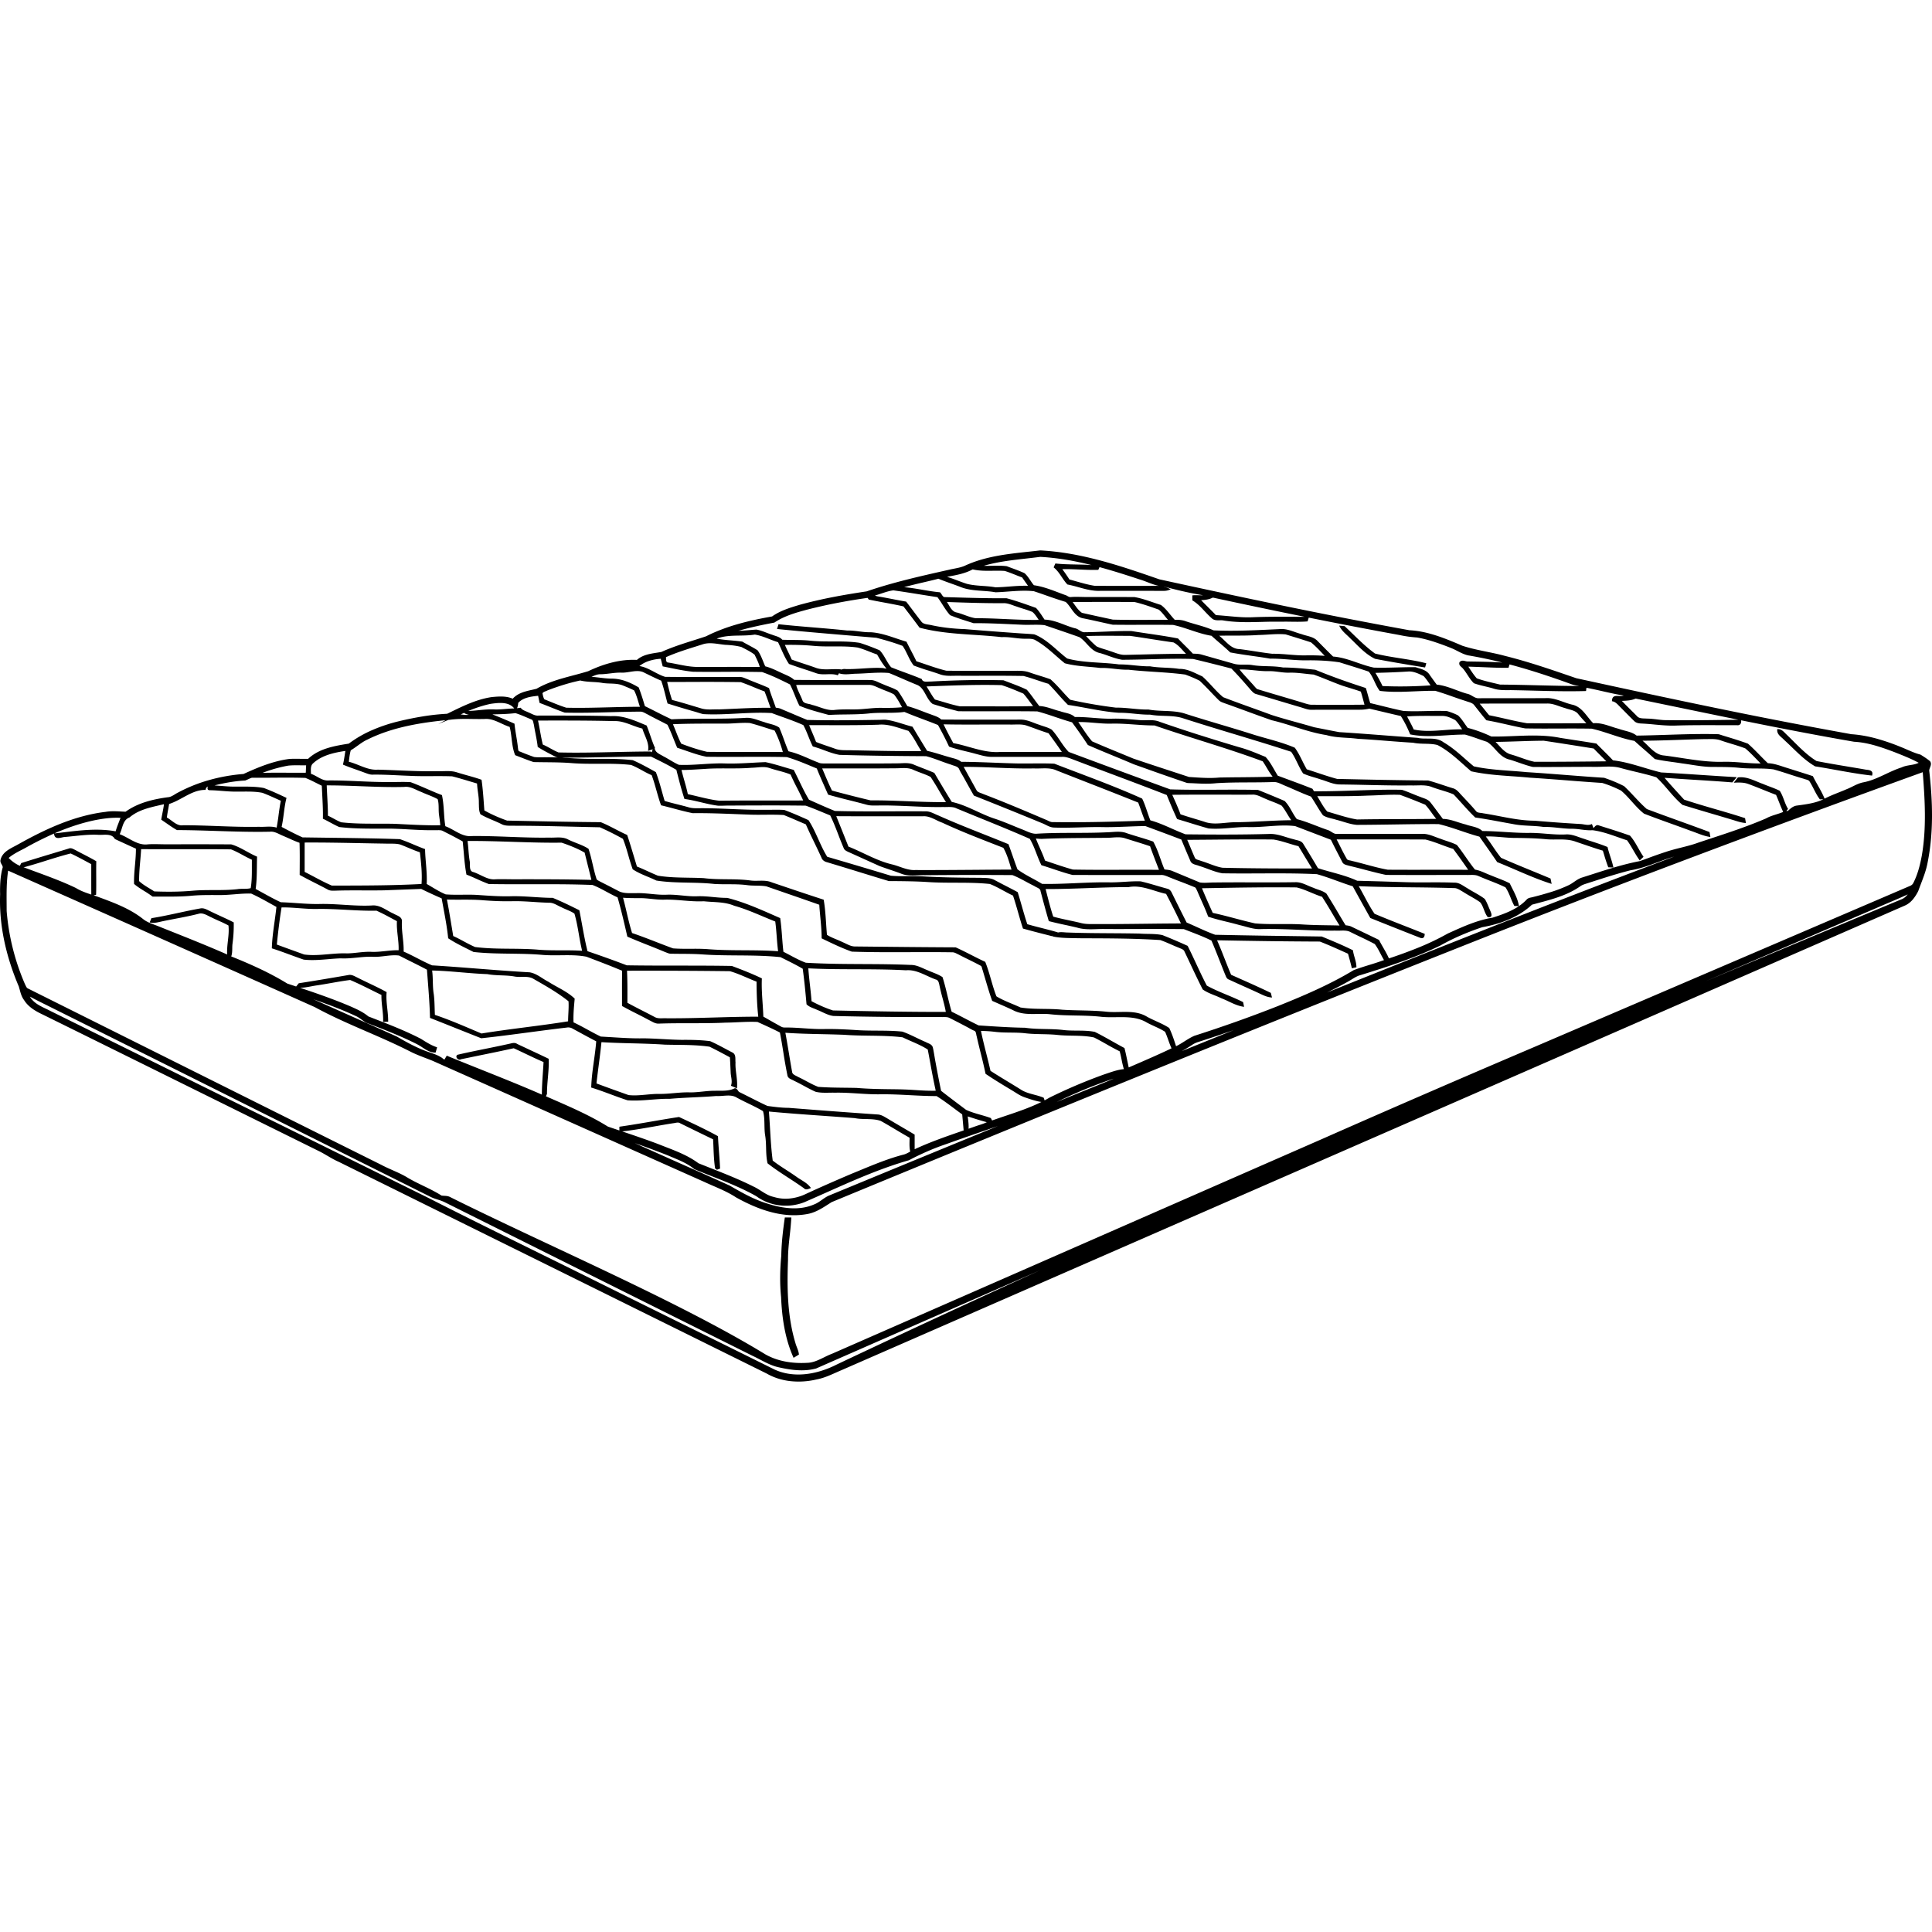 <svg xmlns="http://www.w3.org/2000/svg" xml:space="preserve" width="300" height="300" style="shape-rendering:geometricPrecision;text-rendering:geometricPrecision;image-rendering:optimizeQuality;fill-rule:evenodd;clip-rule:evenodd"><path d="M80.285 109.976q.282-.046.566-.08l.05.065c.187.245.488.371.785.496.111.046.224.093.337.15.154.06.296.127.436.194.365.174.735.35 1.133.315h1.726c3.19-.001 6.383-.001 9.57.086 1.781-.111 3.454.59 5.052 1.26l.469.197.022.054c.2.492.372.994.544 1.494.185.54.371 1.08.589 1.602l.005-.012.01.048.139.32-.063.033.014.064c.108.503.559.748.995.983.118.064.237.128.349.197.343.174.673.37 1.001.565.46.273.92.546 1.409.757 1.215.053 2.434-.026 3.653-.104 1.183-.076 2.367-.152 3.559-.108 1.409.043 2.821-.034 4.231-.111.657-.036 1.316-.072 1.984-.096l.033.003c.982.203 1.935.489 2.888.774.481.144.963.289 1.414.413l.061.017.029.056c.282.544.554 1.105.826 1.666.475.984.952 1.969 1.513 2.902l.201.091c1.264.567 2.532 1.136 3.825 1.661 2.871.079 5.746.068 8.62.057 1.849-.007 3.698-.015 5.546.002.497.011.936.211 1.37.411.156.071.312.142.469.203l.007.003c2.383 1.069 4.808 2.032 7.232 2.994 1.213.481 2.426.963 3.65 1.464l.058.024.022.059c.221.594.426 1.183.631 1.77.24.692.481 1.384.745 2.075.727.543 1.53.981 2.333 1.417.5.272 1 .545 1.485.843 1.764.038 3.531-.04 5.297-.116 1.736-.076 3.475-.152 5.219-.119.741.011 1.491-.036 2.238-.082.848-.052 1.697-.105 2.551-.074l.027.003c.85.195 1.691.442 2.53.688.514.151 1.03.302 1.558.444a.87.87 0 0 1 .438.223c.132.121.233.279.301.447l.321.646a426 426 0 0 0 1.972 3.94c.547.23 1.085.474 1.621.717.93.422 1.861.845 2.819 1.184q4.125.088 8.245.15l8.3.119.538.224c1.422.593 2.853 1.188 4.238 1.884l.068.035.01.075c.046.346.145.692.244 1.035.131.459.263.918.279 1.405l.004.12-.713.154-.032-.138c-.145-.62-.312-1.22-.478-1.818l-.085-.305-.565-.254c-1.262-.567-2.527-1.135-3.806-1.632a806 806 0 0 1-8.081-.07q-3.944-.053-7.881-.131c.423.955.807 1.932 1.191 2.908.321.816.642 1.633.993 2.451l1.435.641c1.562.695 3.126 1.392 4.67 2.141l.06.029.182.724-.205-.023c-.598-.068-1.125-.32-1.65-.569l-.395-.186c-.643-.296-1.319-.6-1.996-.904-.817-.366-1.635-.734-2.454-1.115-.313-.112-.42-.386-.522-.646l-.083-.196c-.241-.595-.496-1.241-.749-1.884-.44-1.118-.88-2.236-1.348-3.321-1.048-.524-2.151-.95-3.249-1.374l-1.047-.408a434 434 0 0 0-7.035-.017c-1.727.005-3.454.011-5.181.001-.43-.011-.864.003-1.296.018-1.023.034-2.047.068-3.044-.233a85 85 0 0 0-1.857-.418 62 62 0 0 1-2.468-.571l-.079-.02-.023-.078q-.33-1.121-.646-2.281c-.222-.817-.418-1.555-.612-2.289l-.004-.025c-.024-.294-.314-.436-.59-.571-.124-.061-.247-.121-.355-.196a33 33 0 0 1-1.254-.653c-.709-.381-1.42-.762-2.157-1.054a815 815 0 0 0-13.654.017c-.334-.007-.675.008-1.015.023-.908.04-1.821.08-2.686-.29-.587-.221-1.178-.422-1.768-.623-.509-.174-1.019-.347-1.52-.532l-2.213-.999c-.896-.408-1.794-.816-2.635-1.189l-.085-.042c-.256-.124-.532-.259-.637-.568a52 52 0 0 1-.821-2.048c-.392-1.021-.785-2.042-1.27-3.016l-1.18-.485c-.868-.36-1.738-.721-2.622-1.032-4.072-.055-8.149-.032-12.222-.01-.332.002-1.205.052-1.475.007-.868-.116-1.714-.317-2.56-.518-.825-.195-1.651-.391-2.483-.506l-.089-.012-.028-.086c-.24-.74-.457-1.488-.66-2.238-.194-.72-.382-1.458-.567-2.197a39 39 0 0 0-1.939-1.062 93 93 0 0 0-2.006-.998c-2.229-.015-4.463.033-6.695.081-2.155.046-4.312.093-6.47.082h-.007a6 6 0 0 0-.495.003l-.127.004 1.063.059c1.14.066 2.282.132 3.417.122l.934-.001c1.847-.004 3.7-.008 5.538.205l.041.012c.606.265 1.2.561 1.785.87.594.314 1.166.635 1.734.953l.046.026.018.049c.379 1.008.67 2.053.961 3.096.12.432.241.863.378 1.324.658.2 1.329.369 2 .536.561.14 1.122.28 1.69.443.227.071.458.113.691.136.235.024.476.028.716.024 1.749-.025 3.493.047 5.235.119 1.698.071 3.397.14 5.091.121.41.007.819.002 1.226-.004a26 26 0 0 1 1.903.023l.042.009q.945.356 1.867.749c.617.262 1.231.535 1.839.811l.038.017.023.036c.599.92 1.053 1.924 1.506 2.928.423.935.846 1.872 1.38 2.725a1015 1015 0 0 1 9.887 2.942c.928.086 1.866.079 2.803.073a42 42 0 0 1 1.934.016c1.526.091 3.047.147 4.566.18a249 249 0 0 0 4.571.053l.468.018c.625.016 1.264.034 1.83.368a99 99 0 0 0 1.639.857c.621.32 1.242.641 1.832.96l.05.028.018.057c.207.674.397 1.334.586 1.993.282.981.565 1.963.883 2.922.752.221 1.519.416 2.285.611.726.184 1.452.369 2.177.579l.292.085-.057.038c.35-.105.739-.074 1.12-.043.182.014.363.028.525.027h.006c2.165.081 4.33.095 6.494.109 1.514.009 3.032.02 4.543.052h.009c.436.035.869.043 1.3.05.76.013 1.521.026 2.271.183l.024.007a85 85 0 0 1 3.865 1.648l.045.021.024.045c.45.9.872 1.803 1.293 2.705.537 1.15 1.075 2.301 1.658 3.417.991.549 2.045.991 3.1 1.432.832.347 1.665.697 2.478 1.103l.063.031.148.737-.206-.035c-.779-.135-1.483-.468-2.186-.799a15 15 0 0 0-1.14-.501l-.012-.006a15 15 0 0 0-1.045-.45c-.626-.251-1.254-.503-1.806-.892l-.029-.02-.016-.032c-.633-1.237-1.222-2.489-1.811-3.738-.333-.708-.666-1.416-.994-2.094l-.006-.015c-.095-.272-.381-.389-.654-.501l-.23-.1c-.412-.159-.815-.336-1.216-.511-.55-.241-1.1-.481-1.665-.678-3.936-.254-7.883-.265-11.821-.274a85 85 0 0 1-1.751-.025c-.971-.018-1.944-.037-2.906-.215l-.244-.045.128-.152-.175.12-1.098-.281a125 125 0 0 1-3.377-.892l-.074-.021-.024-.073c-.262-.801-.496-1.615-.73-2.427-.252-.88-.505-1.76-.793-2.619-.514-.237-1.016-.51-1.517-.782-.682-.37-1.365-.741-2.084-1.022-1.776-.186-3.564-.191-5.35-.196-1.441-.004-2.883-.008-4.316-.106-1.654-.108-3.304-.126-4.952-.144-.179-.002-.996.016-1.103-.017-1.519-.455-3.11-.945-4.698-1.434a552 552 0 0 0-4.879-1.486 1.3 1.3 0 0 1-.539-.263 1.03 1.03 0 0 1-.316-.468 100 100 0 0 0-1.076-2.276c-.457-.946-.914-1.892-1.337-2.865l-1.246-.534c-.716-.309-1.433-.619-2.183-.916-.982-.063-1.965-.055-2.946-.047-.768.007-1.537.013-2.303-.014l-2.014-.076c-2.288-.089-4.577-.179-6.863-.152l-.03-.003c-.991-.2-1.954-.457-2.918-.713a76 76 0 0 0-1.904-.488l-.075-.018-.027-.074c-.267-.734-.478-1.479-.687-2.224-.228-.806-.455-1.612-.747-2.384-.526-.216-1.024-.489-1.521-.762-.551-.3-1.102-.602-1.683-.822-1.659-.191-3.328-.186-4.996-.182-1.378.004-2.756.009-4.125-.096-1.412-.116-2.821-.129-4.228-.142q-.874-.008-1.744-.024l-.042-.006c-.684-.222-1.358-.485-2.03-.747l-.824-.319-.024-.059c-.321-.808-.426-1.666-.53-2.525-.074-.61-.149-1.223-.3-1.807-.44-.14-.867-.337-1.293-.535-.841-.389-1.682-.778-2.608-.695l-.009.001c-.625.017-1.254.009-1.88 0-1.164-.017-2.328-.034-3.476.121l-.255.024-1.565.635 1.13-.592c-1.959.197-3.934.462-5.868.883-2.154.468-4.259 1.132-6.238 2.113l-.004.002c-.559.248-1.057.607-1.554.966-.343.246-.687.494-1.055.71-.159.56-.226 1.145-.292 1.727l-.006.051c.541.136 1.066.345 1.589.553.945.377 1.89.753 2.908.675h.014c1.045.026 2.085.069 3.123.112 2.081.085 4.163.172 6.244.125h.007c.277.01.56.003.842-.004.69-.017 1.384-.034 2.059.186.516.166 1.047.314 1.577.463.726.203 1.454.407 2.162.658l.082.029.012.087c.179 1.286.274 2.613.368 3.924l.055.75c.55.31 1.122.594 1.703.852.598.265 1.211.507 1.826.726l1.568.033c4.316.091 8.632.182 12.945.212h.029l.025.01c.771.312 1.514.696 2.256 1.08.585.302 1.171.605 1.77.872l.057.025.02.06c.388 1.167.732 2.313 1.076 3.458l.418 1.385c.58.228 1.147.486 1.713.745.515.234 1.033.469 1.542.675 1.57.262 3.168.288 4.763.315.79.013 1.58.026 2.361.067l.011.001c1.175.15 2.362.162 3.549.173 1.211.012 2.424.024 3.633.182.423.066.863.057 1.3.049.706-.015 1.412-.029 2.085.257l3.973 1.341c1.303.436 2.626.875 3.985 1.317l.083.027.015.086c.203 1.183.281 2.38.36 3.576.04.604.08 1.21.133 1.79.445.291.942.497 1.438.701.321.133.644.267.953.422.185.075.37.164.553.252.458.221.92.444 1.423.436l.93.01c4.885.052 9.773.104 14.654.125h.031l.027.012c.802.361 1.584.759 2.366 1.157.717.365 1.435.731 2.15 1.059l.052.025.022.053c.35.879.613 1.786.874 2.692.255.883.51 1.766.844 2.611.761.465 1.6.816 2.437 1.165.437.182.874.365 1.305.566 1.181.189 2.385.205 3.588.221.957.012 1.916.025 2.87.124.971.065 1.936.088 2.901.109 1.34.03 2.682.06 4.02.206.642.065 1.312.051 1.983.038 1.491-.03 2.991-.061 4.312.756.449.246.92.461 1.389.675.682.311 1.365.623 1.994 1.033l.035.022.017.037c.426.901.737 1.849 1.041 2.793.452-.215.881-.486 1.308-.756.501-.316 1.003-.633 1.548-.867l.013-.004a221 221 0 0 0 6.503-2.197q3.243-1.152 6.426-2.406c2.019-.811 4.035-1.645 6.009-2.557s3.91-1.901 5.773-3.027l.023-.011c.784-.294 1.589-.544 2.393-.794a44 44 0 0 0 2.29-.755 21 21 0 0 1-.496-.913c-.286-.547-.572-1.094-.938-1.582a54 54 0 0 0-2.317-1.151q-.72-.343-1.437-.698l-.005-.002c-.484-.267-1.051-.248-1.611-.23-.263.008-.525.016-.778-.002-1.856.029-3.705-.047-5.553-.124-1.973-.081-3.946-.162-5.917-.116-.848.06-1.65-.16-2.449-.38-.303-.083-.606-.167-.914-.235l-.008-.002a51 51 0 0 0-1.962-.507c-.959-.234-1.918-.468-2.855-.782l-.065-.022-.023-.065c-.302-.816-.656-1.611-1.01-2.405-.215-.484-.432-.97-.635-1.458a3 3 0 0 1-.107-.221c-.082-.187-.168-.381-.343-.431l-.016-.006a68 68 0 0 0-2.087-.824 84 84 0 0 1-1.694-.661l-.271-.111c-.38-.157-.765-.316-1.164-.287l-5.103.001c-2.864.002-5.729.005-8.592-.008l-.035-.004c-.996-.251-1.974-.578-2.951-.906-.59-.197-1.181-.395-1.801-.582l-.059-.018-.028-.057c-.278-.56-.506-1.151-.734-1.741-.307-.796-.615-1.591-1.044-2.3-2.509-1.106-5.064-2.146-7.619-3.186-1.22-.496-2.441-.993-3.712-1.521l-.012-.005c-.473-.249-1.02-.239-1.56-.228a10 10 0 0 1-.57 0c-1.682.03-3.358-.043-5.033-.118-1.676-.074-3.353-.148-5.026-.117l-.356.002c-.487.007-.977.014-1.456-.128a129 129 0 0 0-2.582-.667 95 95 0 0 1-3.323-.875l-.065-.018-.589-1.335c-.401-.903-.803-1.806-1.166-2.728l-.817-.337c-1.267-.526-2.539-1.054-3.849-1.432-2.273-.051-4.548-.043-6.822-.035a317 317 0 0 1-5.602-.013l-.025-.002c-1.103-.208-2.167-.578-3.227-.947-.422-.146-.844-.294-1.274-.431l-.063-.02-.026-.061c-.178-.412-.352-.85-.526-1.287-.3-.752-.6-1.505-.962-2.225-.466-.251-.945-.494-1.423-.737-.549-.28-1.1-.56-1.636-.854-.097-.046-.196-.1-.294-.153-.269-.145-.543-.293-.834-.292-1.556.006-3.119.048-4.68.089-2.353.062-4.706.124-7.059.065l-.043-.008c-.728-.254-1.443-.541-2.157-.827-.549-.22-1.099-.441-1.656-.646l-.075-.028-.224-1.107c-1.088.116-2.355.272-3.095 1.107a2.4 2.4 0 0 1-.18.828m21.071 6.365c-.146.06-.294.11-.442.159l-.284.096.024-.223c.082-.756-.218-1.48-.519-2.2-.142-.343-.286-.687-.39-1.04-.539-.129-1.059-.324-1.578-.519-.91-.342-1.82-.684-2.793-.643h-.009c-3.921-.098-7.842-.091-11.762-.084h-.061c.12.543.221 1.097.321 1.649.125.695.251 1.391.422 2.077.409.173.793.384 1.176.595.413.227.827.455 1.264.63 2.869.072 5.74.008 8.612-.055 1.873-.042 3.748-.084 5.623-.088h.042l.191.122.064-.2zm-14.734 1.279a1.5 1.5 0 0 1-.504-.181l-.608-.319c-.663-.346-1.328-.694-1.957-1.103l-.057-.037-.008-.068c-.074-.661-.204-1.324-.333-1.986-.088-.453-.177-.908-.252-1.388-.027-.085-.046-.175-.066-.266-.048-.228-.1-.469-.295-.546-.246-.099-.491-.205-.735-.309-.582-.25-1.166-.5-1.77-.683-1.191.144-2.388.172-3.585.193a77 77 0 0 1 3.362 1.412l.076.034.008.082c.063.611.164 1.219.263 1.827.098.591.196 1.184.259 1.78l.021.161c.023.203.05.437.254.464l.037.01a36 36 0 0 0 2.202.848c.412.058.834.052 1.254.046.209-.003.42-.006.628-.001a33 33 0 0 1 1.806.03m-13.823-6.635-.04-.007a1.6 1.6 0 0 1-.703-.285l-.525.248q.186.013.372.037c.302.034.605.069.896.007m-.084-.583a25 25 0 0 0 1.586-.122c.78-.077 1.561-.154 2.35-.124.619.035 1.241-.016 1.863-.067.444-.036.889-.073 1.341-.079-.402-.51-.959-.738-1.564-.817-.68-.089-1.429.005-2.095.098-.938.196-1.862.478-2.763.822q-.363.14-.718.289m49.276 78.646h.888l-.008.151a48 48 0 0 1-.24 2.62c-.139 1.274-.279 2.55-.268 3.829v.006c-.083 2.163-.109 4.352.043 6.523.152 2.163.483 4.31 1.114 6.393l.001.004c.059.218.14.426.22.632.13.336.261.672.306 1.038l.012.091-.833.505-.066-.149c-.644-1.458-1.079-2.992-1.37-4.555-.291-1.559-.437-3.148-.503-4.723a29 29 0 0 1-.142-3.23c.01-1.075.073-2.152.173-3.225.014-.969.079-1.937.174-2.902.096-.969.222-1.93.357-2.884l.018-.124zm-25.689-14.11c1.655-.238 3.297-.52 4.937-.801 1.392-.239 2.786-.478 4.157-.686l.043-.007.266.125c1.918.893 3.852 1.794 5.711 2.817l.071.039.004.08c.036.775.096 1.565.156 2.355.063.826.125 1.654.163 2.494l.005.104-.493.182-.281-.218-.009-.057c-.157-1.044-.201-2.1-.244-3.154q-.024-.644-.061-1.298l-1.141-.553c-1.339-.65-2.679-1.3-3.987-1.949l-.014-.008c-.218-.139-.492-.086-.759-.035-.104.02-.21.041-.32.051-.939.146-1.909.318-2.878.489-1.662.292-3.326.585-5.008.78 1.854.623 3.706 1.252 5.529 1.939l1.161.455c1.787.691 3.59 1.389 5.139 2.545l1.864.742c2.252.89 4.509 1.784 6.688 2.877.42.192.805.437 1.189.681.61.388 1.221.776 1.929.923l.015.004a6.2 6.2 0 0 0 2.398.259 7.5 7.5 0 0 0 2.497-.668q1.8-.834 3.61-1.63a283 283 0 0 1 3.635-1.57l1.157-.476c2.285-.946 4.577-1.896 6.979-2.511.281-.085.545-.231.808-.376l.121-.066c-.131-.551-.119-1.109-.107-1.664l.007-.486c-.733-.41-1.457-.842-2.181-1.273-.76-.453-1.521-.907-2.295-1.336-.723-.256-1.492-.273-2.261-.29-.593-.013-1.187-.026-1.772-.145-1.62-.127-3.238-.242-4.855-.357-2.819-.2-5.639-.4-8.483-.666.077.92.132 1.857.187 2.793.096 1.613.191 3.227.406 4.822.684.536 1.421 1.013 2.157 1.49a43 43 0 0 1 1.495.997l.004.002c.241.182.497.34.752.498.514.317 1.028.635 1.413 1.12l.12.151-.185.074c-.321.126-.655.257-.944-.064a65 65 0 0 0-2.305-1.547c-1.111-.725-2.223-1.449-3.263-2.26l-.04-.032-.012-.049c-.176-.772-.198-1.554-.219-2.336-.017-.663-.036-1.327-.151-1.979-.083-.533-.093-1.068-.103-1.6-.013-.727-.027-1.454-.227-2.144-.741-.442-1.519-.82-2.297-1.198a41 41 0 0 1-1.734-.876l-.01-.006c-.632-.414-1.391-.356-2.146-.298-.365.027-.729.055-1.087.032-1.14.094-2.296.149-3.449.205-1.244.06-2.489.121-3.743.231h-.015c-.958-.018-1.922.058-2.885.133-1.212.094-2.424.189-3.645.099l-.034-.006c-.877-.283-1.739-.603-2.6-.922-.971-.359-1.942-.719-2.923-1.023l-.105-.033.004-.109c.044-1.356.23-2.696.416-4.035.139-1.009.279-2.019.358-3.034-.856-.441-1.708-.904-2.556-1.366l-1.103-.598a1.3 1.3 0 0 0-.447-.171 1.4 1.4 0 0 0-.504.004l-.009.001c-1.956.227-3.908.486-5.857.743-2.452.325-4.902.649-7.344.909l-.035.004-.033-.013c-1.313-.515-2.641-1.046-3.968-1.575a632 632 0 0 0-3.868-1.538l-.089-.034-.002-.096c-.047-1.946-.2-3.897-.352-5.847l-.12-1.545a98 98 0 0 0-2.362-1.203c-.639-.319-1.278-.638-1.957-.992-.734-.096-1.475-.009-2.215.078-.597.07-1.194.141-1.8.118-.837-.046-1.67.037-2.501.118-.846.084-1.694.167-2.55.12-.639.019-1.295.075-1.949.129-1.261.106-2.522.212-3.791.069l-.03-.007c-.7-.239-1.391-.493-2.081-.747-.912-.335-1.825-.671-2.746-.967l-.104-.033.004-.108c.044-1.345.23-2.675.414-4.004.107-.776.216-1.551.294-2.316l-.86-.478c-1.004-.561-2.013-1.125-3.056-1.594-.861-.029-1.73.04-2.597.11-.73.058-1.461.117-2.197.117l-.683-.002c-1.282-.003-2.565-.007-3.838.114-1.512.142-3.025.135-4.536.128l-1.468-.003-.039-.03a15 15 0 0 0-1.247-.832c-.53-.328-1.061-.657-1.535-1.062l-.048-.041-.002-.065c-.025-.952.059-1.901.144-2.848.075-.852.152-1.705.146-2.56l-.453-.206c-.904-.412-1.811-.824-2.779-1.278l-.041-.019-.022-.039c-.378-.66-1.145-.636-1.865-.612-.235.007-.467.015-.681.001-1.26-.066-2.512.065-3.763.197-.506.053-1.013.107-1.495.146-.109.007-.239.037-.375.067-.112.025-.228.05-.333.066-.422.064-.805.015-.889-.538l-.02-.133a52 52 0 0 0-4.577 2.301l-.358.185c-.739.381-1.484.765-2.111 1.301.267.275.56.525.875.741q.41.282.871.479l.204-.42.058-.018c1.619-.515 3.209-.995 4.797-1.474l2.506-.759c.331-.141.616.004.886.142l.167.083c.417.228.846.449 1.274.671.635.328 1.271.656 1.897 1.024l.073.043-.002.083c-.017.785-.012 1.57-.008 2.355.004.886.009 1.774-.016 2.657l-.003.112-.383.088c.302.101.603.203.887.31 1.182.436 2.378.881 3.53 1.415 1.156.537 2.267 1.164 3.271 1.963.529.426 1.175.666 1.818.904.236.089.474.177.699.271l1.45.578c3.043 1.212 6.086 2.424 9.078 3.741-.041-.712.038-1.414.116-2.116.089-.797.179-1.594.087-2.387a20 20 0 0 0-1.529-.736c-.38-.169-.76-.339-1.136-.528-.136-.06-.275-.132-.414-.202-.49-.249-.993-.504-1.531-.357-1.729.451-3.708.771-5.476 1.139-.152.029-.306.065-.46.1-.492.115-.99.231-1.513.143l-.178-.03.275-.662.08-.013c1.356-.215 2.713-.509 4.068-.802 1.136-.245 2.273-.491 3.417-.692.468-.106.878.093 1.268.282l.152.073c.567.285 1.14.548 1.711.81.68.312 1.359.624 2.008.961l.076.04.001.086a21 21 0 0 1-.185 3.182c-.037.249-.041.505-.045.758-.007.422-.014.845-.159 1.255a77 77 0 0 1 4.382 1.892c1.48.7 2.93 1.464 4.323 2.321l1.374.455.408-.502.055-.008c1.257-.195 2.536-.403 3.825-.618 1.264-.211 2.543-.43 3.823-.65.425-.094.786.087 1.136.264l.245.119c.608.31 1.201.593 1.792.876.905.432 1.811.865 2.686 1.346l.082.045-.008.092c-.068.828.022 1.652.111 2.475.067.626.135 1.253.136 1.887l.001.137-.785.042.003-.155c.017-.665-.056-1.33-.13-1.995-.075-.676-.151-1.354-.132-2.041-.504-.242-1.032-.505-1.56-.767-1.092-.543-2.185-1.087-3.303-1.557-.985.125-1.969.298-2.951.47-.721.126-1.443.253-2.159.36-.312.041-.628.101-.944.16-.569.108-1.14.215-1.724.222 2.605.87 5.202 1.771 7.737 2.847l.096.042c.965.426 1.948.861 2.77 1.554l.872.34c2.472.961 4.951 1.925 7.306 3.147l.107.067c.73.46 1.458.919 2.27 1.203l.128.045-.239.822-.111-.003c-.751-.024-1.356-.421-1.958-.815a8 8 0 0 0-.827-.497c-2.427-1.232-4.973-2.214-7.512-3.194l-.282-.109c-.297-.142-.561-.334-.824-.524-.287-.208-.573-.416-.893-.548l-.006-.002c-2.127-1.001-4.34-1.812-6.56-2.592l5.047 2.252c2.651 1.181 5.303 2.362 7.905 3.536l.013.007c.807.47 1.622.93 2.448 1.342.828.414 1.677.787 2.556 1.083l.268.093c.545.186 1.095.377 1.587.699.094.042.174.11.255.178.095.08.192.162.283.153l.344-.585.114.048c1.833.758 3.691 1.501 5.548 2.242 3.051 1.219 6.103 2.439 9.106 3.756.005-1.139.082-2.268.159-3.397.038-.556.076-1.112.104-1.657-.94-.4-1.848-.833-2.755-1.265-.628-.3-1.258-.601-1.878-.88-1.773.396-3.561.761-5.348 1.125l-2.851.587c-.148.1-.318.07-.456-.019a.6.6 0 0 1-.194-.207.37.37 0 0 1-.04-.291c.037-.109.131-.193.305-.217 1.39-.323 2.818-.613 4.245-.903 1.202-.244 2.405-.488 3.625-.762l.218-.048c.342-.083.701-.169 1.038.067l1.94.911c.958.447 1.917.895 2.874 1.357l.077.037.004.087c.035.968-.049 1.921-.132 2.874-.071.824-.144 1.649-.139 2.466v.03l-.162.364 1.126.494c2.897 1.266 5.805 2.538 8.493 4.211l1.787.604v-.583zm-82.127-36.032a389 389 0 0 1-.005-3.057v-1.666l-.823-.441c-.785-.422-1.571-.846-2.375-1.218-1.322.338-2.624.744-3.924 1.151a96 96 0 0 1-3.223.965c-.05.014-.128.012-.182.016.65.247 1.336.5 2.021.752 2.06.76 4.123 1.52 6.112 2.475l.014.007c.738.455 1.56.741 2.385 1.016m233.264-10.316.097-.111c.198-.234.399-.47.788-.291l1.243.395a98 98 0 0 1 3.498 1.153l.034.012.026.029c.514.588.897 1.266 1.279 1.944.234.416.469.832.734 1.225l.068.101-.594.559-.094-.134c-.331-.47-.619-.965-.906-1.459-.303-.52-.606-1.042-.958-1.528-.454-.147-.907-.307-1.358-.466-1.276-.449-2.558-.901-3.886-1.087l-.123-.017c-.603.041-1.194-.034-1.785-.108a12 12 0 0 0-1.241-.116c-.753.012-1.496-.066-2.238-.143-.772-.08-1.547-.161-2.323-.14l-.025-.001c-.702-.106-1.408-.143-2.114-.179-.888-.046-1.778-.093-2.66-.275-.625-.109-1.264-.228-1.903-.346-1.287-.238-2.577-.478-3.879-.658l-.046-.006-.033-.033c-.728-.698-1.4-1.444-2.071-2.188-.416-.462-.832-.924-1.254-1.365-.612-.265-1.26-.464-1.907-.662a26 26 0 0 1-1.411-.463l-.006-.003c-.737-.31-1.547-.292-2.349-.273-.319.007-.639.015-.954.002-2.285.03-4.569-.021-6.851-.072a324 324 0 0 0-4.173-.075c-.724.001-1.388-.235-2.049-.469-.285-.101-.57-.203-.85-.282l-.01-.003a21 21 0 0 0-1.065-.338c-.576-.171-1.153-.343-1.704-.597l-.038-.017-.022-.034c-.338-.507-.604-1.053-.869-1.597-.293-.602-.586-1.204-.97-1.738-2.873-.937-5.782-1.818-8.69-2.699-2.751-.832-5.503-1.665-8.266-2.56-.886-.254-1.807-.286-2.728-.318-.745-.025-1.493-.051-2.231-.192-.814.016-1.618-.063-2.421-.143-.789-.078-1.578-.156-2.371-.141h-.012c-1.685-.111-3.343-.418-5-.725-.957-.176-1.915-.354-2.885-.494l-.047-.006-.034-.035a35 35 0 0 1-1.576-1.702 39 39 0 0 0-1.415-1.539c-.565-.163-1.131-.353-1.696-.542-.725-.242-1.451-.485-2.196-.676a287 287 0 0 0-6.426-.033 494 494 0 0 1-3.653 0c-.238-.005-.478 0-.717.004-.751.014-1.506.028-2.227-.249a49 49 0 0 0-1.645-.537 37 37 0 0 1-2.335-.792l-.037-.014-.025-.032c-.386-.503-.662-1.069-.936-1.635-.23-.475-.462-.952-.76-1.383-.66-.249-1.33-.473-2.002-.678-.683-.209-1.376-.4-2.07-.579l-4.495-.383c-3.57-.302-7.143-.603-10.76-.967l-.175-.017.231-.744.117.013c1.778.194 3.585.345 5.392.495 1.714.143 3.429.287 5.169.473.612-.016 1.211.059 1.809.134.593.074 1.187.149 1.78.132h.011c1.378.073 2.675.51 3.968.946.517.174 1.035.349 1.563.501l.061.018.028.057c.214.44.454.901.693 1.361.277.533.555 1.067.819 1.625.486.155.964.318 1.442.481 1.061.362 2.124.724 3.2.985 2.031.026 4.065.022 6.096.018 1.239-.001 2.478-.004 3.716 0 .252.006.507.002.761-.002.808-.014 1.625-.027 2.404.269.496.175.988.328 1.479.48.565.175 1.131.35 1.691.555l.026.009.02.017c.64.557 1.215 1.191 1.787 1.824.413.456.827.914 1.27 1.345a74 74 0 0 0 7.09 1.22c.84-.013 1.674.068 2.507.148.844.082 1.689.163 2.537.147l.029.002c.783.144 1.583.176 2.382.208 1.027.04 2.054.082 3.063.358l.006.002c1.853.6 3.739 1.164 5.624 1.727 1.593.475 3.185.951 4.776 1.454.822.269 1.653.503 2.482.736 1.467.412 2.935.826 4.333 1.423l.035.015.024.033c.458.626.802 1.319 1.146 2.012.22.443.441.888.69 1.311a92 92 0 0 1 1.663.544c1.012.337 2.024.676 3.056.949 2.352.052 4.705.104 7.054.147 2.358.043 4.717.079 7.071.099l.036.005c.76.202 1.519.454 2.276.705.498.165.998.331 1.533.492.49.127.81.486 1.122.838.089.1.179.201.266.288l.344.367c.628.669 1.257 1.339 1.85 2.039l.007.01c.158.221.447.255.732.288.123.015.247.029.368.058.831.126 1.668.286 2.503.446 1.819.349 3.641.698 5.488.706h.013a245 245 0 0 0 7.21.518c.149.012.304.038.457.063.372.062.75.124 1.097-.013l.133-.052zm22.481-7.882c1.049-.117 1.989.273 2.921.661.305.126.61.254.914.36l.009.004c.331.141.67.27 1.009.398.521.196 1.043.395 1.547.643l.036.019.022.033c.283.447.468.935.653 1.424.164.437.331.876.562 1.271l.05.085-.261.327.243-.021.012-.011c.381-.349.789-.725 1.344-.807l.34-.047c1.301-.178 2.635-.362 3.815-.938l-.545.014-.045-.059c-.363-.483-.637-1.018-.91-1.551-.218-.428-.437-.856-.702-1.253-.149-.124-.355-.184-.557-.241a3 3 0 0 1-.311-.1c-.741-.212-1.479-.452-2.216-.691a63 63 0 0 0-2.446-.756c-.932-.132-1.875-.138-2.817-.143-.821-.004-1.644-.009-2.462-.096-1.133-.123-2.276-.132-3.416-.14l-.611-.005c-1.162.023-2.303-.155-3.444-.332-.463-.072-.927-.145-1.397-.204l-.005-.001a59 59 0 0 0-1.539-.226c-.909-.125-1.818-.251-2.716-.454l-.038-.008-.028-.028a65 65 0 0 0-1.688-1.503 77 77 0 0 1-1.451-1.287c-1.231-.226-2.417-.617-3.6-1.006-1.01-.332-2.02-.665-3.043-.891-1.698-.032-3.398-.025-5.096-.02-1.735.007-3.47.013-5.203-.021l-.023-.002c-.947-.173-1.885-.386-2.822-.598-1.046-.236-2.092-.474-3.147-.655l-.051-.009-.033-.039c-.44-.508-.853-1.033-1.264-1.555l-.559-.707c-.223-.329-.621-.454-1.005-.573q-.171-.052-.334-.111c-.712-.223-1.415-.471-2.118-.717a52 52 0 0 0-2.621-.87c-1.044-.013-2.096.032-3.148.077-1.805.078-3.614.156-5.417-.061l-.06-.007-.037-.049c-.323-.426-.552-.914-.782-1.405-.255-.543-.513-1.09-.894-1.538-1.086-.366-2.19-.71-3.293-1.054l-1.246-.389a27 27 0 0 0-2.472-.254 36 36 0 0 0-2.493-.056c-.99.022-1.968-.053-2.945-.128-.944-.073-1.89-.146-2.829-.13l-.026-.002c-.9-.156-1.813-.286-2.725-.416-1.148-.164-2.297-.328-3.438-.547l-.042-.008-.03-.029a36 36 0 0 0-1.566-1.398c-.44-.378-.881-.756-1.308-1.153-1.129-.181-2.214-.543-3.297-.905-.881-.294-1.763-.588-2.668-.782a226 226 0 0 0-4.806-.019c-1.522.005-3.044.01-4.564-.014l-.027-.003c-.665-.139-1.327-.287-1.987-.435-.844-.188-1.689-.377-2.562-.55-.915-.149-1.415-.853-1.914-1.557-.254-.359-.509-.719-.815-.99a67 67 0 0 1-3.002-.998c-.642-.225-1.284-.45-1.944-.666-1.33-.149-2.673-.049-4.013.05-.634.047-1.269.095-1.917.115l-.03-.002c-.659-.121-1.342-.17-2.024-.218-1.207-.086-2.414-.172-3.551-.662-.422-.16-.857-.316-1.292-.471-.662-.237-1.326-.474-1.99-.752-.764.199-1.526.377-2.286.554-1.024.239-2.049.478-3.043.759.949.078 1.886.238 2.822.399.898.154 1.797.308 2.693.388l.053.005.036.036c.091.09.163.203.236.316.126.198.257.401.467.395l.961.028c2.876.086 5.752.171 8.624.152l.037.004c1.329.352 2.632.814 3.929 1.272l.615.218.024.025c.397.419.712.894 1.025 1.369l.286.427c1.074.03 2.062.405 3.048.779.534.202 1.068.405 1.61.551.29.044.529.19.766.336.268.164.534.327.843.292h.015c1.038-.007 2.084-.051 3.13-.093 1.356-.055 2.713-.111 4.074-.089l.021.001c.86.141 1.762.275 2.664.408 1.503.222 3.008.444 4.504.734l.045.009.032.034c.346.368.703.723 1.06 1.077.411.408.823.817 1.213 1.242l.201.009c.399.014.802.03 1.2.152l4.932 1.401c.521.16 1.069.156 1.617.152.424-.003.849-.007 1.273.062.765.132 1.542.155 2.317.177.819.024 1.641.048 2.457.198.839.005 1.673.049 2.501.113.823.063 1.662.15 2.497.238l.04.01a88 88 0 0 0 3.85 1.481c1.281.46 2.588.901 3.905 1.327l.069.023.023.069c.117.354.221.732.324 1.108.106.389.213.78.344 1.165.645.149 1.305.313 1.964.476 1.058.262 2.118.525 3.176.74 1.178.075 2.358.047 3.538.02 1.076-.025 2.153-.05 3.228.001l.034.006q.42.124.849.288c.283.109.561.231.826.371l.03.021c.388.356.684.785.979 1.212.169.245.34.491.52.715q.945.241 1.858.58.918.34 1.805.759c1.168.021 2.346-.027 3.523-.074 2.404-.097 4.811-.194 7.189.287l2.129.329c1.126.171 2.254.344 3.419.539l.046.008.033.034c.344.356.697.705 1.048 1.054.504.5 1.009 1.001 1.491 1.52 1.651.188 3.234.663 4.817 1.137.887.266 1.775.533 2.656.744 2.119.113 4.225.253 6.33.393 1.715.114 3.431.228 5.134.326l.289.017-.689.811-.073-.006c-1.937-.158-3.861-.278-5.785-.398a387 387 0 0 1-4.666-.31c.986 1.153 2.013 2.271 3.038 3.387 1.596.533 3.221 1.006 4.846 1.478 1.52.442 3.042.884 4.537 1.375l.082.027.13.756-.187-.019c-.563-.058-1.098-.228-1.623-.396l-.049-.015c-1.162-.351-2.254-.673-3.345-.995a388 388 0 0 1-4.612-1.382l-.028-.008-.022-.019c-.822-.683-1.518-1.493-2.213-2.304-.588-.684-1.177-1.37-1.834-1.97-1.035-.325-2.087-.577-3.138-.83-.8-.191-1.602-.384-2.382-.603-.924-.27-1.891-.236-2.854-.203-.396.014-.793.028-1.188.021-1.452-.007-2.905.002-4.358.011-1.747.011-3.496.022-5.242.003l-.031-.003c-.731-.172-1.442-.419-2.153-.667-.48-.167-.96-.334-1.447-.477-.957-.211-1.579-.89-2.203-1.57-.404-.442-.81-.885-1.303-1.184-.443-.141-.876-.294-1.308-.446-.695-.244-1.39-.489-2.094-.678-.954-.007-1.92.053-2.884.114-1.856.116-3.713.234-5.561-.131l-.076-.015-.029-.072a19 19 0 0 0-.673-1.469 17 17 0 0 0-.746-1.307c-.959-.216-1.948-.453-2.935-.688l-1.951-.462a8 8 0 0 1-.713.121q-.375.047-.755.046l-3.156.002c-1.42 0-2.84-.001-4.26.01-.486.027-.932-.12-1.374-.265-.136-.044-.272-.089-.402-.126-1.161-.34-2.239-.663-3.318-.985a558 558 0 0 0-3.593-1.064c-.336-.083-.559-.325-.769-.555l-.088-.095c-.494-.572-.99-1.146-1.487-1.701a43 43 0 0 0-1.512-1.614q-1.466-.383-2.951-.756a254 254 0 0 0-2.984-.729c-2.283-.075-4.57-.015-6.855.045a198 198 0 0 1-4.154.078l-.022-.002c-.746-.116-1.448-.366-2.149-.615a19 19 0 0 0-1.275-.421c-.901-.173-1.479-.799-2.058-1.427-.363-.393-.728-.788-1.167-1.055-1.404-.497-2.788-.97-4.169-1.44l-1.213-.413c-.675-.078-1.36-.068-2.043-.058-.501.007-1.003.014-1.499-.012l-1.555-.07c-1.977-.09-3.955-.181-5.926-.17l-.022.001-.793-.253c-.943-.297-1.888-.596-2.81-.977l-.031-.012-.022-.024c-.451-.501-.813-1.069-1.174-1.637a17 17 0 0 0-.767-1.136c-.894-.135-1.856-.289-2.814-.442-1.332-.213-2.665-.427-4.022-.616-.626.072-1.229.274-1.832.474-.344.116-.69.231-1.042.324.161.074.326.133.498.148l.011.002c.748.123 1.478.265 2.206.405.694.135 1.39.27 2.077.384l.056.01.034.044q.513.665 1.017 1.34c.419.557.839 1.115 1.275 1.668l.007.011c.243.372.7.443 1.138.512.13.02.261.041.376.066.86.193 1.731.336 2.608.438.878.102 1.762.163 2.641.192h.008c2.889.246 5.769.455 8.646.663.309.023 2.04.108 2.191.167 1.369.554 2.465 1.517 3.559 2.477.494.433.989.867 1.499 1.256 1.621.441 3.312.548 5.002.654 1.021.064 2.042.129 3.055.267.806-.011 1.604.068 2.4.148.801.08 1.603.161 2.408.147l.026.002c.765.134 1.541.172 2.316.209.732.036 1.466.071 2.198.189 1.037-.033 1.96.403 2.866.832.24.113.48.227.698.321l.038.025c.524.465 1.005.983 1.484 1.501.554.598 1.109 1.197 1.74 1.716 1.468.57 2.948 1.103 4.426 1.634 1.022.367 2.044.735 3.042 1.107 1.29.422 2.59.781 3.889 1.139.925.255 1.851.511 2.74.778l.883.175c1.021.203 2.044.407 3.031.589 2.412.15 4.807.334 7.201.518 1.649.126 3.299.253 4.93.367l.023.003c.476.112.99.113 1.502.113.896.001 1.79.002 2.55.578 1.241.72 2.308 1.66 3.373 2.598.444.39.889.781 1.321 1.138 1.883.418 3.809.558 5.734.697a90 90 0 0 1 2.495.203c2.05.127 4.085.286 6.119.444 1.96.153 3.92.306 5.869.429l.037.007c.522.178 1.045.372 1.558.585q.773.32 1.511.7l.032.022c.546.51 1.059 1.057 1.571 1.603.628.669 1.257 1.339 1.945 1.94 1.67.631 3.312 1.224 4.952 1.816 1.587.573 3.175 1.147 4.709 1.724l.077.029.131.772-.198-.034c-.681-.114-1.317-.356-1.951-.598-.292-.11-.585-.222-.867-.316l-.005-.002c-1-.374-1.99-.73-2.978-1.085-1.436-.517-2.873-1.033-4.286-1.584l-.037-.021c-.698-.55-1.292-1.212-1.884-1.873-.532-.595-1.067-1.189-1.673-1.698a19 19 0 0 0-1.448-.661 17 17 0 0 0-1.469-.522 383 383 0 0 1-5.436-.398c-1.943-.15-3.888-.302-5.819-.421l-.005-.001a97 97 0 0 0-2.754-.221c-2.112-.15-4.225-.301-6.308-.762l-.036-.008-.026-.023c-.364-.312-.734-.643-1.104-.974-1.282-1.145-2.569-2.296-4.097-3.081-.635-.165-1.295-.182-1.956-.198-.611-.014-1.225-.029-1.831-.159-1.379-.079-2.74-.187-4.099-.293-1.474-.116-2.95-.232-4.408-.311l-.012-.001a25 25 0 0 0-1.811-.157c-1.051-.064-2.102-.13-3.132-.426-1.705-.262-3.342-.779-4.979-1.295-1.154-.364-2.31-.729-3.485-1.002l-.015-.004a224 224 0 0 1-3.956-1.423c-1.071-.392-2.143-.786-3.239-1.172l-.245-.092c-.278-.098-.561-.2-.781-.423-.443-.434-.87-.882-1.297-1.33a42 42 0 0 0-1.672-1.688 15 15 0 0 0-1.106-.519q-.569-.239-1.145-.448c-1.586-.213-3.186-.319-4.785-.424-1.351-.089-2.703-.179-4.055-.333-.721.023-1.43-.056-2.138-.135-.72-.079-1.44-.159-2.161-.13l-.024-.001c-.575-.073-1.175-.125-1.772-.177-1.251-.11-2.503-.22-3.733-.545l-.03-.008-.024-.02c-.456-.369-.89-.749-1.322-1.129-.982-.864-1.967-1.729-3.11-2.37l-.014-.009c-.382-.278-.888-.281-1.36-.283l-.106-.001c-.64.021-1.266-.053-1.891-.127-.659-.079-1.319-.157-1.977-.12l-.025-.001c-1.407-.162-2.83-.257-4.251-.35-2.829-.187-5.659-.374-8.423-1.104l-.049-.013-.03-.041a150 150 0 0 0-1.903-2.522l-.569-.744c-1.004-.228-2.013-.414-3.021-.601a96 96 0 0 1-2.306-.445l-.057-.011-.183-.264a94 94 0 0 0-4.658.771 80 80 0 0 0-4.693 1.045c-.888.238-1.786.485-2.646.797-.858.312-1.69.695-2.452 1.207l-.024.017-.029.005c-.907.171-1.812.351-2.706.55q-1.345.297-2.677.67c-.054.016-.147.024-.207.034.613.006 1.228-.046 1.842-.098.32-.027.641-.055.978-.074l.033.002c.547.098 1.065.298 1.581.496.284.109.569.218.865.312l.011.004c.124.05.263.095.402.14.413.134.834.271 1.137.622.522.02 1.041.026 1.559.03.933.009 1.866.018 2.798.117 1.145.121 2.301.121 3.456.12 1.399-.001 2.799-.002 4.193.214l.021.005q.775.243 1.544.533.773.29 1.517.608l.027.012.021.021c.394.414.675.904.955 1.392.246.429.492.859.811 1.223.704.287 1.439.557 2.171.826.843.309 1.687.62 2.522.972l.056.023.022.057c.153.394.587.37.991.347.128-.007.254-.014.374-.01 1.872-.104 3.751-.178 5.633-.213q2.822-.055 5.64.014l.026.001 1.019.39c.869.328 1.741.657 2.582 1.063l.028.013.019.021c.404.464.77.966 1.136 1.468.256.351.513.703.785 1.044.742.03 1.436.256 2.129.481.368.12.738.24 1.099.327l.017.004c.23.086.479.148.728.21.553.137 1.109.277 1.547.682.963-.017 1.915.058 2.866.132.936.073 1.873.146 2.803.133 1.27-.049 2.526.057 3.782.163l.539.045c.368.04.744.032 1.12.023.695-.016 1.391-.032 2.056.246q3.082 1.07 6.18 2.056a326 326 0 0 0 6.226 1.912c1.186.317 2.328.787 3.464 1.255l.576.236.022.023c.543.59.942 1.288 1.34 1.983.177.309.355.62.538.91l1.662.615c1.233.454 2.469.909 3.678 1.398l.044.018.233.388c2.137.018 4.278-.051 6.418-.12 2.4-.078 4.801-.156 7.204-.109l.041.006c.549.175 1.083.394 1.616.613.405.165.811.332 1.242.485l.009.004c.12.051.255.101.39.149.433.157.876.317 1.177.711.379.482.752.985 1.124 1.488.26.35.519.7.796 1.062.826.017 1.6.268 2.373.52.394.127.788.255 1.178.349l.016.005c.261.096.541.167.821.237.628.159 1.259.317 1.753.775 1.154.002 2.305.074 3.456.146 1.303.081 2.606.162 3.906.142.841-.003 1.668.062 2.493.128 1.007.08 2.016.16 3.02.115.773-.066 1.48.186 2.184.438.254.09.509.181.754.253l.008.002c.435.155.876.298 1.315.44.747.242 1.496.486 2.224.789l.068.028.017.072c.113.482.266.952.418 1.422.161.497.322.995.438 1.509l.042.185-.802-.044-.034-.088a26 26 0 0 1-.606-1.838l-.2-.653c-1.002-.301-2-.642-2.997-.982l-1.207-.409c-.949-.363-1.968-.354-2.985-.345-.512.005-1.026.009-1.527-.032a37 37 0 0 0-2.382-.16 91 91 0 0 0-2.39-.049c-.74.006-1.467-.055-2.193-.117-.832-.07-1.665-.141-2.496-.108.366.48.705.978 1.043 1.477.427.628.853 1.256 1.33 1.839 1.564.691 3.136 1.336 4.707 1.981.973.399 1.947.8 2.904 1.203l.069.029.173.836-.234-.076c-1.824-.588-3.584-1.346-5.342-2.102-.95-.408-1.901-.817-2.838-1.191l-.042-.016-.024-.036c-.88-1.295-1.789-2.579-2.695-3.859l-.043-.06c-.977-.258-1.935-.583-2.893-.906-1.135-.384-2.269-.767-3.434-1.04-2.366-.01-4.735.025-7.103.06-1.864.027-3.729.055-5.594.06h-.011c-.722-.058-1.411-.27-2.097-.48-.339-.103-.678-.207-1.019-.292l-.012-.003a9 9 0 0 0-.707-.194c-.482-.118-.966-.238-1.394-.504l-.025-.014-.016-.023c-.385-.528-.723-1.084-1.059-1.638-.255-.418-.511-.839-.786-1.245-.865-.316-1.707-.685-2.545-1.053-.491-.215-.982-.431-1.466-.63a10 10 0 0 1-.458-.2c-.433-.197-.872-.397-1.338-.378-1.267.047-2.539.052-3.81.058-1.69.007-3.383.015-5.075.122-1.229.137-2.453.071-3.675.006-.162-.009-.806-.015-.912-.052a385 385 0 0 1-6.437-2.246l-1.816-.645c-1.06-.457-2.084-.879-3.107-1.3-1.334-.549-2.668-1.1-3.972-1.676l-.039-.017-.023-.037a66 66 0 0 0-1.206-1.781 90 90 0 0 0-1.228-1.706c-.866-.239-1.712-.525-2.558-.81-.941-.317-1.882-.635-2.84-.884-2.236-.03-4.474-.024-6.712-.019-1.841.005-3.685.01-5.525-.005l-.035-.004a97 97 0 0 1-1.974-.531 66 66 0 0 1-1.96-.581l-.024-.008-.021-.015c-.474-.362-.766-.891-1.055-1.416-.365-.664-.73-1.326-1.457-1.574l-.008-.003c-.677-.274-1.388-.584-2.098-.892-.711-.308-1.423-.618-2.163-.917-1.137-.096-2.282-.03-3.424.037-.538.031-1.076.063-1.624.077-.256.001-.525.023-.793.044-.641.052-1.285.103-1.918-.112l-.183.31-.109-.035c-.493-.155-1.02-.14-1.544-.124-.595.018-1.189.037-1.767-.185a77 77 0 0 0-1.84-.619 58 58 0 0 1-2.277-.779l-.043-.016-.026-.039c-.498-.744-.866-1.565-1.232-2.382-.145-.323-.289-.645-.438-.957-.457-.138-.907-.314-1.356-.488-.74-.289-1.481-.579-2.253-.695-.775.126-1.571.14-2.365.154-1.217.022-2.435.044-3.552.473.739.148 1.496.214 2.253.279.568.05 1.137.099 1.705.184l.027.004.026.016c.314.191.656.375.997.558.444.24.89.48 1.319.763l.024.016.015.021c.373.53.615 1.127.857 1.72.102.252.205.505.313.742.757.189 1.457.519 2.155.849.27.127.54.254.804.369l.16.072c.486.217.98.438 1.38.813 2.359.028 4.72.023 7.08.019 1.593-.003 3.187-.007 4.78 0 .474.01.891.201 1.306.391.18.083.362.166.552.233l.012.006c.293.136.592.251.891.366.488.188.979.376 1.432.65l.026.016.016.023c.442.613.82 1.26 1.196 1.904l.275.47c.825.212 1.623.519 2.42.825.377.145.756.29 1.172.437l.386.143c.459.163.926.329 1.296.677 2.748.02 5.499.016 8.248.012l4.007-.003c.759-.021 1.446.243 2.13.505.28.107.559.214.832.298l.011.004c.209.083.43.154.65.225.434.139.869.28 1.262.524l.029.025c.478.515.87 1.093 1.26 1.67.421.623.844 1.246 1.36 1.769a2268 2268 0 0 0 15.759 5.814c2.403.078 4.81.066 7.217.055 2.128-.01 4.257-.021 6.381.031l.025.001.024.009q1.032.407 2.052.831 1.029.427 2.041.861l.025.011.02.02c.453.457.772 1.014 1.09 1.571.244.428.489.859.793 1.232 1.016.262 1.996.641 2.976 1.02.578.223 1.157.446 1.749.648.236.062.442.192.646.32.257.162.516.324.81.307l6.231-.003q3.49.001 6.981-.006c.773-.036 1.475.232 2.171.498.255.097.511.195.765.276l.01.003c.306.122.625.229.942.334.519.174 1.041.348 1.532.597l.028.015.02.023c.478.595.918 1.224 1.356 1.853.464.664.928 1.33 1.44 1.952.594.1 1.14.337 1.685.574.266.115.533.232.807.331l.008.003c.33.14.658.268.987.397.628.245 1.258.491 1.863.802l.044.023.021.043c.119.253.243.498.367.744.418.829.845 1.676 1.009 2.582l.03.169c.424-.288.82-.615 1.177-.992.206-.243.487-.301.766-.358.095-.02.191-.039.281-.068l.007-.002a53 53 0 0 0 2.768-.774 21 21 0 0 0 2.669-1.029c.314-.141.604-.339.892-.537.387-.265.774-.531 1.239-.676l1.558-.498c2.445-.786 4.895-1.574 7.424-2.056.474-.167.925-.333 1.377-.499a58 58 0 0 1 2.6-.911c.795-.273 1.604-.477 2.413-.679.913-.229 1.827-.459 2.705-.786l1.64-.542c2.978-.979 5.96-1.96 8.838-3.2.505-.283 1.046-.456 1.587-.628.368-.117.736-.235 1.088-.386a36 36 0 0 1-.645-1.544c-.147-.367-.294-.734-.454-1.107-.632-.241-1.266-.495-1.898-.75-.779-.312-1.559-.625-2.355-.92a3.6 3.6 0 0 0-.983-.222 8 8 0 0 0-1.029-.012l-.309.013.645-.822zm6.188-7.492c.485.011.796.328 1.099.637l.22.216q.513.495 1.016 1.001c1.132 1.128 2.269 2.262 3.628 3.103 1.667.328 3.332.607 4.995.884.844.141 1.688.282 2.518.427l.01.002c.071.017.167.029.269.041.11.012.227.026.34.052.35.077.63.246.523.729l-.028.127-.128-.015c-1.833-.205-3.658-.534-5.482-.862-1.071-.192-2.142-.386-3.202-.551l-.027-.004-.023-.013c-1.324-.766-2.421-1.827-3.514-2.884-.412-.399-.824-.798-1.252-1.184l-.013-.012a4 4 0 0 0-.365-.346c-.369-.324-.746-.653-.73-1.208l.004-.143zm-67.894-16.041.576.053.036.033c.425.395.846.803 1.268 1.211 1.091 1.058 2.186 2.117 3.417 3.008 1.282.321 2.593.53 3.902.738 1.316.209 2.632.418 3.917.74l.146.036-.19.651-.126-.021a391 391 0 0 1-3.817-.629 185 185 0 0 1-3.805-.687l-.035-.012c-1.217-.588-2.183-1.546-3.136-2.491q-.35-.35-.706-.69l-.005-.005c-.155-.161-.323-.317-.49-.474-.404-.376-.81-.754-1.09-1.247l-.135-.238zm-44.233-9.668c1.02.109 2.051.129 3.082.148.81.015 1.622.03 2.431.089l-.169-.042c-2.56-.63-5.156-1.09-7.793-1.231-.72.093-1.439.175-2.156.255-2.178.246-4.359.491-6.467 1.086a1 1 0 0 1-.14.044c.444.016.891.007 1.337-.001.725-.014 1.451-.028 2.17.057.1.014.384.136.497.178.773.279 1.549.561 2.298.904l.037.024c.358.323.622.714.886 1.104.174.259.349.519.549.753 1.311.18 2.563.655 3.806 1.126.42.159.838.318 1.251.463l.029.014c.109.068.222.138.341.185a.66.66 0 0 0 .337.048c.681-.068 1.772-.003 2.498-.005 2.453-.003 4.907-.007 7.359.009l.024.002c.966.169 1.898.488 2.826.805.409.14.819.28 1.225.405l.042.021c.551.403.98.928 1.407 1.452.236.289.473.579.726.842.277-.007.558-.003.836.027.3.032.599.096.889.206.52.177 1.056.331 1.59.484.916.263 1.834.527 2.709.922 3.079.147 6.173 0 9.257-.146l1.016-.047c.838-.08 1.608.188 2.376.455.335.116.671.233 1.008.319l.017.006c.236.091.501.162.764.233.645.174 1.296.35 1.764.884l.295.299c.685.693 1.369 1.387 2.071 2.064 1.293.097 2.512.519 3.731.942.86.297 1.72.596 2.599.776 1.185.037 2.374.006 3.562-.025.955-.025 1.91-.051 2.867-.04.082.001.313.088.404.116.703.208 1.455.431 1.856 1.116l.364.505c.231.322.462.645.707.968 1.05.107 2.034.474 3.016.84.544.203 1.089.406 1.644.564.327.053.604.213.878.372.318.184.634.367.997.339h.011q2.517-.01 5.035-.007c1.756.001 3.514.002 5.271-.008.984-.068 1.882.252 2.781.571.447.16.896.32 1.342.427 1.131.218 1.815 1.076 2.491 1.927.272.343.545.685.838.973.981-.086 1.891.214 2.799.513.385.127.769.254 1.147.348l.017.005c.294.111.608.195.922.278.651.172 1.305.346 1.851.775 1.547-.018 3.102-.068 4.655-.119 2.675-.086 5.351-.172 8.031-.097.12.005.604.178.755.223 1.277.386 2.559.773 3.821 1.237l.024.009.021.018c.62.544 1.198 1.135 1.776 1.726.428.438.858.878 1.299 1.292.817.027 1.581.278 2.343.528.252.083.505.167.75.239l1.44.456c.806.254 1.614.508 2.391.763l.057.019.027.054c.224.449.474.893.724 1.337.368.655.738 1.31 1.03 2.002l.044.103c.704-.367 1.438-.66 2.172-.953.42-.167.841-.335 1.254-.516l.005-.002c.308-.119.612-.269.914-.418.542-.268 1.086-.536 1.701-.65 1.203-.228 2.309-.747 3.414-1.267.817-.384 1.636-.769 2.501-1.042.428-.207.888-.285 1.345-.361.454-.076.907-.152 1.305-.36-1.165-.627-2.407-1.118-3.64-1.606l-.187-.073c-1.003-.378-2.022-.748-3.054-1.035-1.029-.286-2.079-.494-3.149-.551l-.017-.002c-5.856-1.012-11.693-2.148-17.524-3.329l.003.044q.01.145-.008.263a.56.56 0 0 1-.155.323.5.5 0 0 1-.327.136 1 1 0 0 1-.201-.01q-1.495.006-2.991.001c-2.191-.005-4.384-.01-6.576.064-1.081.032-2.153-.068-3.223-.168a39 39 0 0 0-2.086-.158 2.2 2.2 0 0 1-.555-.09 1.16 1.16 0 0 1-.501-.301 97 97 0 0 1-1.281-1.28l-1.047-1.058c-.292-.306-.59-.616-.994-.706l-.12-.027.008-.123c.048-.734.568-.712 1.095-.689.193.009.389.017.539-.023q.11-.03.237-.035c-1.143-.181-2.274-.438-3.405-.694-.773-.175-1.546-.35-2.325-.502h-.112l-.06.489-.124.003c-2.697.074-5.394.004-8.09-.066q-1.455-.04-2.9-.068a20 20 0 0 0-.878-.007c-.783.005-1.57.01-2.335-.232-.433-.134-.873-.239-1.311-.344-.586-.139-1.172-.279-1.75-.488l-.031-.011-.021-.022c-.383-.378-.675-.826-.967-1.271-.242-.371-.485-.742-.774-1.063l-.14-.129c-.219-.191-.441-.386-.338-.75l.009-.033.024-.025c.269-.289.578-.216.891-.142.137.032.277.065.396.055l.583.01c1.581.026 3.165.052 4.748.158a69 69 0 0 0-5.329-1.118l-.009-.002c-.586-.14-1.11-.408-1.633-.675-.337-.171-.676-.344-1.018-.477a46 46 0 0 0-2.588-.944c-.868-.28-1.75-.517-2.649-.674a21 21 0 0 1-1.335-.134 17 17 0 0 1-1.327-.234c-4.72-.86-9.441-1.769-14.161-2.717l-.181.586-.097.008c-.805.065-1.618.054-2.43.042a42 42 0 0 0-1.553-.002h-.006a64 64 0 0 0-2.999.031c-1.975.052-3.951.104-5.915-.212l-.01-.002c-.199-.047-.425-.043-.649-.038-.458.008-.915.017-1.267-.356-.378-.331-.722-.699-1.066-1.064-.566-.604-1.132-1.208-1.834-1.63l-.069-.042-.006-.776.132-.012c.263-.024.547-.016.834-.008.239.007.481.014.708.002a51 51 0 0 1-2.664-.513 70 70 0 0 1-3.366-.828l-.091-.005c.272.06.541.149.804.278l.301.147-.315.116c-.373.137-.75.132-1.125.127l-.35-.001c-2.679-.012-5.356-.009-8.029-.008l-1.094.001c-1.184.058-2.304-.253-3.423-.564a22 22 0 0 0-1.672-.417l-.047-.008-.032-.036c-.321-.347-.582-.734-.841-1.118-.35-.519-.7-1.037-1.178-1.431l-.083-.068.042-.098q.09-.213.185-.416l.044-.092zm6.752.558-.187.421-.09.003c-.939.032-1.876-.01-2.812-.052-.896-.039-1.794-.08-2.689-.054q.259.346.504.697.315.45.598.901c.368.097.725.199 1.081.3.926.263 1.856.528 2.797.676 1.674.024 3.349.021 5.023.019h2.896c.292.008.586.002.88-.004.408-.009.818-.017 1.223.011-.609-.129-1.193-.354-1.776-.578-.41-.158-.821-.316-1.245-.44l-.005-.001c-2.046-.675-4.113-1.336-6.198-1.899m-20.829-.255c3.101-1.417 6.491-1.783 9.837-2.144a168 168 0 0 0 1.769-.197l.024-.001c3.199.162 6.33.766 9.409 1.588 3.07.82 6.093 1.861 9.083 2.903 6.466 1.412 12.93 2.802 19.378 4.127a840 840 0 0 0 19.444 3.777c1.45.072 2.855.396 4.224.841 1.363.443 2.694 1.008 4.002 1.567 1.23.405 2.495.665 3.758.925.958.196 1.918.394 2.866.654 3.593.89 7.088 2.094 10.575 3.294l.492.169c7.11 1.553 14.219 3.088 21.313 4.548a854 854 0 0 0 21.391 4.145c1.331.087 2.639.334 3.921.684a34 34 0 0 1 3.763 1.299c.316.124.644.267.97.409.676.293 1.353.587 2.067.772l.039.016q.368.224.732.469.362.242.708.521l.023.024c.248.326.124.657 0 .988-.062.163-.123.327-.124.471.272 2.374.445 4.78.432 7.181-.014 2.404-.217 4.806-.696 7.17-.207 1.098-.602 2.132-.996 3.164-.148.388-.296.775-.434 1.164l-.007.016a6.6 6.6 0 0 1-.821 1.288c-.335.398-.734.737-1.214.954l-165.211 72.183c-.307.129-.575.249-.846.369-.966.431-1.937.863-2.994 1.054a11.9 11.9 0 0 1-4.103.253c-1.27-.151-2.509-.53-3.63-1.173q-23.017-11.393-46.036-22.777L52.63 180.423c-.621-.267-1.204-.609-1.787-.949-.485-.283-.971-.567-1.472-.804l-16.555-8.189c-8.712-4.311-17.426-8.623-26.142-12.923-.559-.26-1.125-.555-1.634-.918-.513-.367-.97-.806-1.308-1.355-.37-.489-.525-1.06-.678-1.626l-.133-.473c-1-2.34-1.795-4.79-2.302-7.294-.469-2.319-.69-4.685-.599-7.052a19 19 0 0 1 .04-2.029c.053-.677.155-1.352.332-2.015l.005-.017c.072-.177-.03-.357-.134-.537-.119-.209-.24-.421-.19-.683.238-1.132 1.275-1.672 2.21-2.16l.415-.219c2.126-1.197 4.328-2.331 6.614-3.238 2.287-.908 4.656-1.589 7.112-1.879.805-.139 1.612-.094 2.415-.05l.66.032c.954-.686 2.014-1.171 3.121-1.521 1.117-.354 2.286-.573 3.441-.728l.011-.001c.391-.022.733-.232 1.072-.441.146-.09.293-.181.439-.255a24 24 0 0 1 4.856-1.96c1.754-.5 3.562-.814 5.377-.957 1.135-.52 2.291-1.025 3.473-1.437 1.197-.418 2.424-.744 3.687-.903l.011-.001c.54-.026 1.083-.019 1.624-.012.411.004.824.009 1.235 0 .854-.805 1.883-1.308 2.975-1.652 1.085-.343 2.236-.53 3.339-.706a18 18 0 0 1 3.731-2.142 25 25 0 0 1 4.121-1.353 50 50 0 0 1 3.701-.744 35 35 0 0 1 3.726-.4l.481-.234c2.064-1.008 4.167-2.035 6.476-2.361h.007c.545-.049 1.109-.098 1.664-.073.53.022 1.054.112 1.55.33.788-.879 1.914-1.134 3.007-1.38.232-.053.463-.105.682-.161 1.785-1.039 3.769-1.566 5.745-2.09a58 58 0 0 0 2.282-.638c1.18-.562 2.421-1.035 3.697-1.351 1.262-.312 2.56-.469 3.869-.406.88-.772 2.009-.949 3.11-1.12q.342-.052.696-.115c1.619-.734 3.308-1.269 4.994-1.803.658-.208 1.316-.417 1.939-.626 1.607-.816 3.298-1.433 5.026-1.922 1.718-.487 3.475-.85 5.226-1.162 1.287-.912 2.807-1.366 4.289-1.808l.015-.005a70 70 0 0 1 5.17-1.197c1.731-.336 3.472-.621 5.211-.882 4.061-1.394 8.259-2.34 12.443-3.28l.393-.088c.262-.063.503-.11.744-.157.6-.117 1.202-.235 1.749-.493M130.6 103.995l.127-.05c.188-.063.392-.086.602-.053.874.023 1.756-.034 2.637-.09 1.042-.067 2.086-.133 3.131-.069q.063.007.16.031c.134.031.328.077.391.048.006-.002-.006-.006-.021-.019-.564-.664-1.001-1.414-1.434-2.164a26 26 0 0 1-1.166-.437c-.608-.238-1.216-.477-1.843-.639-1.252-.186-2.518-.181-3.782-.176-1.039.003-2.078.007-3.118-.094a35 35 0 0 0-2.303-.135q-1.051-.028-2.102-.007c.163.388.348.769.532 1.149.181.372.362.746.523 1.126.642.238 1.31.458 1.978.678.541.178 1.083.358 1.657.563l.005.002c.783.318 1.635.29 2.484.263.45-.015.901-.029 1.342.005l.229.018zm105.245 36.715-.705-.041-.037-.072a13 13 0 0 1-.516-1.156c-.236-.579-.472-1.158-.823-1.659-.788-.384-1.612-.709-2.433-1.033a49 49 0 0 1-1.739-.711l-.004-.001c-.412-.194-.881-.183-1.343-.173-.174.004-.348.008-.518.002l-4.209.002c-2.76.003-5.521.006-8.279-.01l-.029-.003c-1.111-.234-2.206-.521-3.3-.807a93 93 0 0 0-2.456-.62l-.215-.061c-.321-.086-.662-.178-.818-.526l-.391-.755c-.462-.888-.924-1.779-1.367-2.688l-5.552-2.122c-1.4-.173-2.815-.07-4.23.033-.986.072-1.974.144-2.967.123-.929-.03-1.864.047-2.797.124-1.15.095-2.301.191-3.464.084l-.025-.005c-.963-.267-1.915-.56-2.865-.853-.633-.195-1.265-.39-1.921-.583l-.062-.018-.028-.06a64 64 0 0 1-.823-1.854q-.388-.914-.754-1.817c-2.81-1.098-5.626-2.154-8.44-3.21a926 926 0 0 1-6.053-2.286l-.083-.032c-.551-.212-1.115-.43-1.697-.398l-10.803.005c-.771.015-1.507-.183-2.236-.379l-.357-.095c-.499-.14-1-.262-1.501-.383-.871-.211-1.742-.423-2.585-.721l-.056-.021-.026-.055a40 40 0 0 0-.824-1.687q-.421-.814-.864-1.609a85 85 0 0 0-2.269-.875c-.99-.372-1.982-.744-2.942-1.156-.975.131-1.957.135-2.936.138-.781.002-1.561.005-2.344.074-1.267.149-2.542.165-3.815.182-.869.01-1.74.022-2.613.077l-.022.002-.748-.205c-1.275-.346-2.561-.696-3.781-1.211l-.048-.021-.024-.047c-.261-.52-.476-1.047-.691-1.573-.233-.571-.467-1.144-.745-1.681a63 63 0 0 0-2.132-1.032 27 27 0 0 0-2.205-.898 217 217 0 0 0-5.815-.031c-1.637.007-3.274.013-4.91-.012l-.013-.001c-1.273-.13-2.528-.389-3.78-.648l-.912-.187-.034-.132a72 72 0 0 1-.268-1.048 7.4 7.4 0 0 0-1.857.346 4.7 4.7 0 0 0-1.458.786c.827.128 1.565.519 2.303.911.555.294 1.111.588 1.695.763 2.648.034 5.297.027 7.945.021l3.561-.005c.381-.017.719.123 1.052.261l.3.12c.454.195.903.372 1.35.547.625.245 1.251.491 1.863.776l.059.028.018.062c.183.62.404 1.224.624 1.828.138.379.278.759.409 1.15.276.032.56.067.827.198l1.563.661c.823.35 1.648.702 2.488 1.043 3.74.102 7.49.044 11.231-.014.264-.004.75-.042.988-.014.91.115 1.784.385 2.656.655.469.144.938.29 1.413.41l.058.015.031.052a358 358 0 0 0 2.168 3.577l.074.121c.734.159 1.456.38 2.177.6.428.131.857.261 1.289.379l.004.001c.135.043.286.083.434.123.488.13.98.262 1.389.598 1.74.01 3.475.076 5.209.141 1.083.042 2.168.083 3.247.11.841.018 1.684.012 2.527.005 1.154-.009 2.31-.018 3.461.036l.045.01c1.135.44 2.329.894 3.523 1.347 3.374 1.28 6.749 2.561 10.037 4.043l.048.022.022.046c.304.625.528 1.285.751 1.944.158.466.317.933.504 1.387 1.136.311 2.214.787 3.292 1.264.722.318 1.445.639 2.179.905 2.146.025 4.297.04 6.445.035 2.153-.005 4.309-.032 6.464-.09.947-.058 1.831.217 2.713.492.389.12.779.242 1.174.333l.015.005c.121.042.252.074.384.106.432.103.877.211 1.108.658a178 178 0 0 1 2.249 3.721c.683.219 1.372.409 2.06.598 1.371.378 2.744.756 4.03 1.351l3.81.104 3.84.123c1.142.035 2.284.03 3.425.025 1.331-.006 2.663-.011 3.991.046.607-.029 1.096.28 1.577.584.136.086.274.173.417.252l.007.005c.349.224.711.43 1.073.635.565.32 1.133.642 1.652 1.038l.019.015.015.023c.227.36.388.747.55 1.134.072.174.146.349.219.508l.078.192c.095.222.218.51.175.716-.043.199-.194.311-.543.237l-.054-.011-.032-.045c-.244-.337-.393-.72-.541-1.101-.16-.412-.32-.823-.599-1.15-.489-.345-1.006-.642-1.523-.939a25 25 0 0 1-1.143-.682l-.269-.157c-.341-.206-.69-.415-1.076-.41h-.006c-2.261-.074-4.518-.1-6.775-.124-2.683-.03-5.368-.06-8.046-.172.321.544.617 1.095.911 1.645.484.902.968 1.805 1.545 2.64 1.576.671 3.165 1.294 4.754 1.915.984.386 1.968.772 2.938 1.164l.097.039-.007.103q-.021.34-.188.479-.183.151-.481.042l-.704-.277c-2.347-.926-4.696-1.852-7.024-2.793l-.048-.02-1.121-2.018c-.533-.957-1.067-1.915-1.605-2.904-.824-.254-1.632-.548-2.438-.84-1.037-.376-2.075-.753-3.133-1.043-2.958-.142-5.919-.129-8.88-.116-1.924.008-3.849.016-5.77-.018l-.022-.002c-.786-.131-1.53-.408-2.273-.684-.442-.164-.886-.33-1.34-.463l-.017-.006a3 3 0 0 0-.38-.125c-.408-.115-.83-.235-.984-.705q-.357-.819-.707-1.65l-.671-1.607a409 409 0 0 0-4.184-1.571l-1.403-.521c-.929.008-1.867.045-2.803.082-1.294.051-2.588.102-3.885.078-1.137-.022-2.276.011-3.414.045-1.353.039-2.707.079-4.062.025-.483-.007-.896-.214-1.303-.419-.143-.07-.287-.142-.408-.194a826 826 0 0 0-10.214-4.136l-.536-.215-.025-.042c-.511-.885-1.01-1.791-1.508-2.696-.208-.374-.598-.989-.748-1.353-.139-.342-.513-.46-.873-.575a4 4 0 0 1-.404-.144c-.558-.171-1.101-.372-1.643-.572-.733-.271-1.467-.542-2.22-.734a713 713 0 0 1-6.702-.063 470 470 0 0 1-6.722-.142l-.021-.001c-.834-.147-1.624-.439-2.414-.731a19 19 0 0 0-1.672-.562l-.062-.017-.029-.057c-.247-.491-.451-.998-.655-1.503-.24-.597-.481-1.195-.787-1.752-1.088-.492-2.227-.9-3.365-1.307-.507-.182-1.016-.364-1.541-.561-1.787-.11-3.579-.017-5.37.076-1.74.091-3.482.182-5.225.087-.171-.008-1.015-.288-1.246-.355a130 130 0 0 1-4.262-1.275l-.073-.024-.021-.075c-.103-.375-.192-.728-.281-1.081-.202-.806-.407-1.614-.689-2.387-.817-.345-1.609-.737-2.399-1.128l-.187-.093c-.693-.394-1.483-.269-2.268-.146-.423.067-.844.133-1.258.124-.608-.028-1.214.046-1.819.12-.488.059-.978.119-1.479.127h-.006c-.449-.016-.868.163-1.287.343l-.117.051c.412.031.822.08 1.231.129.689.083 1.379.166 2.068.159h.005a6.6 6.6 0 0 1 2.08.418c.663.24 1.299.564 1.898.918l.043.026.018.044c.361.914.646 1.857.928 2.794l.021.072c.565.273 1.126.558 1.686.842.812.412 1.625.824 2.447 1.202 1.799-.087 3.605-.09 5.41-.093 2.011-.002 4.024-.006 6.038-.128.771-.071 1.482.17 2.188.41.253.085.507.172.755.24l.013.005c.254.098.537.175.82.25.512.138 1.026.277 1.468.575l.033.022.018.039c.27.609.497 1.232.724 1.854.219.602.439 1.205.697 1.791 1.108.244 2.146.694 3.183 1.144.548.237 1.098.475 1.667.685.26.066.541.064.82.062l.339.002c1.361-.005 2.722-.002 4.082 0 2.24.003 4.482.007 6.722-.02.228.004.461-.006.695-.017.679-.03 1.366-.059 2.009.239.446.187.885.357 1.323.528.593.23 1.187.462 1.764.715l.042.019.439.741c.743 1.254 1.487 2.51 2.268 3.762 1.366.293 2.628.875 3.891 1.456.861.396 1.723.794 2.614 1.096 1.06.34 2.095.765 3.127 1.19.406.167.811.334 1.269.515.191.07.391.157.592.244.576.249 1.159.501 1.784.433l.007-.001c1.899-.114 3.809-.119 5.717-.124 1.69-.004 3.383-.008 5.077-.089h.004c.252-.004.52-.023.788-.042.79-.056 1.587-.112 2.354.197.57.191 1.171.373 1.773.555.746.225 1.494.451 2.236.715l.05.018.027.047c.465.835.784 1.734 1.101 2.632.198.557.395 1.115.623 1.646l.2.023c.344.038.693.077 1.027.221l4.274 1.782c.48.069.973.046 1.464.022.281-.013.562-.027.846-.023 1.968-.025 3.939-.021 5.909-.017 2.184.004 4.371.009 6.556-.026.723-.035 1.363.246 2.001.525.279.122.558.244.834.336l.017.007c.225.107.476.194.727.281.449.155.9.311 1.275.613l.031.035a97 97 0 0 1 1.744 2.865c.401.678.804 1.357 1.212 2.019l.12.018c.278.04.564.081.832.223 1.414.679 2.832 1.354 4.241 2.04l.023.044c.194.386.416.773.638 1.159.312.545.624 1.089.877 1.669a75 75 0 0 0 4.601-1.688 40 40 0 0 0 4.525-2.169c.076-.041.171-.078.251-.114 2.149-.976 4.332-1.966 6.69-2.349.955-.306 1.935-.637 2.847-1.077.438-.211.861-.447 1.26-.716m34.096-28.948c-3.212-.652-6.421-1.316-9.63-1.981l-6.33-1.307c-.646.294-1.334.325-2.015.354l-.124.005c.463.492.944.967 1.424 1.442q.458.45.908.905l.009.01c.281.346.755.362 1.206.376q.187.005.373.019c.512 0 1.018.061 1.524.123.378.045.757.091 1.133.11 3.264.054 6.53.01 9.795-.034zm-35.544-8.592-.156.528h-.106c-1.27.012-2.536-.042-3.799-.096-.781-.033-1.561-.067-2.336-.085l.31.461c.313.469.626.94 1.004 1.353.913.332 1.879.56 2.839.785l.784.187c1.96.015 3.916.063 5.871.111 2.132.051 4.265.103 6.395.113l-.212-.04c-.335-.063-.67-.127-.994-.246-2.61-.95-5.252-1.841-7.929-2.609a81 81 0 0 0-1.671-.462m-31.811-7.394c-4.781-.964-9.532-1.962-14.258-2.984-.567.302-1.199.367-1.818.404q.508.522 1.026 1.034c.426.424.854.849 1.267 1.286.638.036 1.288.096 1.937.156 1.211.111 2.424.223 3.641.177 2.25-.094 4.507-.085 6.76-.077zm-55.531-6.208c.551.167 1.087.369 1.621.57.483.182.967.365 1.462.521.8.206 1.629.265 2.457.324.663.046 1.326.093 1.986.216a37 37 0 0 0 2.118-.121c.972-.074 1.945-.148 2.927-.116l-.912-1.298c-.356-.127-.719-.272-1.08-.416-.536-.213-1.071-.426-1.615-.593-.617-.045-1.236-.036-1.854-.028-1.047.014-2.095.029-3.127-.215-1.15.63-2.431.868-3.698 1.102zm-.016 3.911c.103.151.198.312.293.474.311.529.627 1.064 1.249 1.158l.014.003c.407.104.807.25 1.206.394.554.202 1.11.403 1.689.489 1.551-.007 3.096.063 4.64.133 1.72.077 3.442.156 5.161.127l-.136-.202c-.253-.376-.508-.757-.849-1.037a16 16 0 0 0-1.409-.49 22 22 0 0 1-1.003-.331 11 11 0 0 1-.578-.199c-.496-.181-.996-.363-1.518-.335h-.007c-2.909.017-5.818-.083-8.722-.183zm19.521-.003.251.351c.35.498.706 1.003 1.193 1.336l2.388.531 2.408.519c1.844.053 3.69.046 5.534.039 1.011-.005 2.023-.009 3.034-.003-.174-.188-.334-.386-.494-.582-.295-.363-.59-.727-.945-1.004l-.156-.056c-1.183-.418-2.376-.84-3.592-1.122-2.529-.028-5.06-.021-7.589-.014zm22.754 5.241c.293.227.563.49.832.752.674.655 1.347 1.309 2.317 1.322l.016.001c.774.096 1.572.22 2.367.342.896.139 1.794.279 2.707.383.87-.013 1.728.056 2.584.126.881.071 1.764.143 2.64.123q.826-.016 1.651.007.636.019 1.274.067l-.269-.283c-.596-.63-1.197-1.264-1.862-1.81-.96-.319-1.948-.624-2.932-.927l-1.001-.311c-.909-.088-1.83-.031-2.75.025-.495.03-.99.061-1.493.069-1.268.091-2.543.092-3.816.093-.754 0-1.509.001-2.265.021m-20.67.053c.519.554 1.049 1.106 1.626 1.598.402.195.834.327 1.266.459.286.087.572.175.844.277.213.065.408.135.602.203.57.203 1.145.407 1.745.385l2.342-.055c2.361-.058 4.723-.117 7.089-.118q-.243-.248-.476-.504c-.444-.484-.891-.97-1.464-1.259-1.122-.156-2.282-.337-3.439-.517-1.094-.171-2.188-.342-3.323-.501l-1.877-.009c-1.644-.01-3.29-.02-4.935.041m-65.234 3.274.009.202c.009.28.02.602.284.626l.009.001c.502.077 1 .176 1.497.275.948.189 1.899.379 2.857.41h3.869c2.012-.002 4.027-.005 6.04.013-.169-.627-.462-1.218-.751-1.802l-.059-.118c-.523-.401-1.128-.714-1.723-1.02l-.331-.171a10 10 0 0 0-1.225-.23 15 15 0 0 0-1.266-.102l-.008-.001c-.299-.027-.589-.068-.878-.108-.892-.125-1.796-.253-2.647.039l-.944.299c-1.6.502-3.202 1.006-4.733 1.687m89.061 1.915c.423.53.885 1.032 1.346 1.531.33.359.662.718.979 1.089l.101.114c.137.158.279.323.477.356l.019.004c1.221.375 2.472.744 3.721 1.112 1.02.301 2.043.603 3.131.934l.286.088c.399.128.803.257 1.219.248l1.965.004c2.052.005 4.106.01 6.161-.018l-.143-.53a42 42 0 0 0-.423-1.499c-.567-.206-1.142-.382-1.715-.558-.4-.123-.802-.246-1.17-.368-.715-.256-1.429-.544-2.142-.831-.769-.31-1.539-.621-2.319-.892-.428-.032-.863-.082-1.297-.13-.834-.095-1.668-.189-2.503-.159-.538.013-1.063-.054-1.587-.12-.513-.065-1.026-.131-1.539-.118-.758.021-1.508-.055-2.258-.131-.768-.078-1.537-.156-2.309-.126m21.101.523a22 22 0 0 1 1.107 2.048q1.91.083 3.817.051a69 69 0 0 0 3.646-.157l-.209-.301c-.274-.398-.55-.796-.874-1.141l-.053-.026c-.752-.365-1.557-.756-2.393-.68q-1.317.082-2.647.134-1.192.045-2.394.072M85.02 107.204c-.091.05-.193.091-.294.131-.196.077-.395.157-.487.316v.005c.061.32.126.658.289.931l.947.381c.814.332 1.63.666 2.462.925 2.2.054 4.403-.003 6.606-.06 1.606-.041 3.214-.084 4.823-.082-.093-.27-.173-.537-.254-.802-.18-.6-.363-1.202-.651-1.747q-.413-.206-.851-.393c-.275-.119-.594-.25-.915-.38-.617-.242-1.287-.267-1.953-.291a11 11 0 0 1-1.098-.074l-.009-.001c-.533-.104-1.076-.136-1.619-.167-.642-.037-1.286-.075-1.921-.23q-1.292.276-2.556.665a37 37 0 0 0-2.519.873m18.573-1.313.041.17c.212.883.425 1.768.724 2.628 1.082.275 2.144.596 3.206.915l1.265.378c.632.21 1.311.193 1.987.176.292-.007.585-.014.874-.004.778-.027 1.565-.064 2.351-.1 1.866-.086 3.735-.172 5.609-.143l-.429-1.214a61 61 0 0 0-.502-1.334c-.567-.203-1.137-.438-1.705-.672a34 34 0 0 0-1.985-.77 351 351 0 0 0-7.253-.032c-1.394.004-2.79.008-4.183.002m20.038.466c.118.495.341.972.563 1.448.146.311.292.623.411.944.133.381.534.465.928.549.196.041.391.083.566.157.385.09.763.22 1.14.349.783.268 1.57.537 2.388.433.801-.087 1.602-.084 2.402-.081h.745c.644-.001 1.287-.061 1.928-.12.716-.067 1.434-.133 2.156-.121.572.005 1.146.009 1.719-.005.497-.013.994-.041 1.491-.094l-.174-.309c-.324-.578-.651-1.16-1.067-1.667-.4-.236-.839-.406-1.275-.575-.27-.104-.54-.209-.805-.331-.172-.064-.337-.139-.501-.212-.422-.189-.848-.379-1.3-.371h-4.678c-2.212-.002-4.426-.004-6.637.006m20.242.234c.161.245.313.499.465.751.263.44.528.881.839 1.28.433.118.862.246 1.29.373.868.259 1.74.519 2.62.687 1.406-.008 2.815-.004 4.222-.001 2.371.006 4.744.012 7.114-.036-.202-.25-.391-.508-.581-.765-.302-.41-.604-.821-.942-1.185l-.407-.17c-.976-.408-1.958-.82-2.961-1.137-3.612-.099-7.228.037-10.841.172zm85.89 2.674c.253.294.493.596.734.896.243.307.488.613.737.902.833.161 1.668.352 2.503.541 1.115.254 2.23.509 3.354.696q2.39.019 4.779.017 2.228-.001 4.458-.015l-.518-.555q-.376-.416-.717-.831l-.005-.007c-.328-.456-.883-.61-1.427-.761-.215-.06-.428-.119-.631-.197-.304-.08-.604-.186-.903-.29-.634-.223-1.27-.447-1.937-.414h-.006c-1.434.007-2.868.004-4.302.002-2.039-.004-4.08-.007-6.119.016m-11.269 1.983.353.675c.235.445.471.89.678 1.353 1.55.332 3.126.213 4.704.095.936-.071 1.874-.141 2.817-.119l-.09-.138c-.299-.458-.6-.921-.987-1.298a8 8 0 0 0-1.002-.458 2.9 2.9 0 0 0-1.06-.19l-1.431-.002c-1.326-.005-2.654-.011-3.982.082m-105.849 1.114h-1.517c-2.211-.001-4.422-.003-6.635.094.17.384.322.768.473 1.151.251.636.502 1.272.816 1.868.64.248 1.296.484 1.963.698.674.216 1.361.41 2.048.571 2.028.026 4.056.022 6.083.018a431 431 0 0 1 5.684.013 19 19 0 0 0-.555-1.701 16 16 0 0 0-.723-1.633l-1.183-.374c-.883-.282-1.766-.565-2.661-.797-.738-.055-1.481-.011-2.222.033-.521.031-1.043.062-1.571.059m54.79-.241c.214.304.423.616.632.927.478.712.957 1.425 1.513 2.066 1.481.654 2.97 1.264 4.457 1.874l1.952.803c1.892.646 3.819 1.277 5.746 1.908l2.885.947.431.029c1.433.098 2.879.197 4.306.059h.011a277 277 0 0 1 3.293-.042c1.651-.015 3.303-.03 4.954-.087-.358-.448-.649-.938-.94-1.427a18 18 0 0 0-.599-.961c-3.181-1.185-6.432-2.215-9.681-3.243-2.375-.753-4.751-1.505-7.124-2.327-1.044.002-2.078-.07-3.109-.144-1.198-.084-2.396-.169-3.589-.137-.875.021-1.736-.051-2.597-.122-.848-.071-1.697-.142-2.541-.123m-41.792.482c.141.351.292.705.442 1.058.217.509.433 1.019.632 1.546.591.242 1.203.451 1.814.658.367.124.734.249 1.11.386.625.241 1.302.242 1.976.243.232 0 .466 0 .694.01l1.241.024c3.17.064 6.343.127 9.512.107a24 24 0 0 1-.682-1.141c-.403-.702-.806-1.403-1.32-2.008a32 32 0 0 1-1.018-.313c-1.199-.382-2.412-.769-3.668-.641h-.01c-2.522.083-5.049.078-7.575.072a661 661 0 0 0-3.148-.001m20.873-.13q.339.702.697 1.392c.263.506.536 1.014.81 1.521.834.153 1.657.385 2.479.615 1.577.442 3.155.885 4.797.762l3.264-.001c2.108-.002 4.216-.003 6.323.006a77 77 0 0 0-1.609-2.275l-.459-.636a41 41 0 0 1-2.101-.726c-.402-.146-.805-.294-1.241-.443-.61-.218-1.266-.203-1.916-.186a14 14 0 0 1-.814.004c-1.316-.009-2.632-.004-3.948 0-2.095.007-4.19.015-6.282-.033m108.533 2.542c.284.235.551.498.818.762.74.729 1.484 1.463 2.537 1.535l.008.001c.874.108 1.737.24 2.598.372 2.155.33 4.312.66 6.491.607 1.04-.031 2.069.048 3.098.126.93.071 1.862.142 2.791.131l-.551-.567c-.589-.611-1.179-1.224-1.827-1.769-.695-.271-1.421-.491-2.148-.711-.54-.163-1.08-.327-1.625-.518l-.004-.001c-.629-.244-1.314-.232-1.99-.22q-.293.006-.586.004c-1.24.025-2.487.069-3.733.112-1.958.067-3.916.134-5.877.136m-22.816.186q.243.247.475.507c.57.626 1.146 1.259 1.974 1.457l.006.001c.486.139.962.307 1.435.473.711.25 1.422.501 2.151.651q2.87.002 5.741-.02 2.707-.02 5.42-.053l-.809-.813a64 64 0 0 1-1.161-1.176l-.929-.148c-2.249-.357-4.497-.715-6.821-1.061-1.31.006-2.627.049-3.943.092-1.178.039-2.357.078-3.539.09m-183.621 3.335c-.373.315-.353.844-.336 1.335l.008.285c.345.117.668.296.989.474.545.303 1.088.604 1.708.559h.009c1.569-.015 3.132.053 4.694.121 1.636.072 3.273.143 4.907.119h.004c.401.008.805.002 1.208-.003.647-.009 1.297-.018 1.94.029l.04.009c.84.309 1.673.67 2.504 1.031.748.325 1.497.65 2.264.94l.073.028.017.077c.183.856.24 1.722.297 2.587.047.726.094 1.455.217 2.167.475.175.925.426 1.374.676.871.484 1.742.968 2.746.852l.015-.001c1.941-.022 3.878.051 5.814.123 2.06.077 4.12.154 6.179.117h.01c.274.015.558.005.841-.005.717-.027 1.441-.053 2.105.311.402.201.829.37 1.256.538.637.25 1.273.5 1.845.869l.043.028.016.048c.263.779.448 1.574.632 2.367.171.736.342 1.474.575 2.189l.004.018c.034.177.215.272.389.363l.168.093 1.396.707 1.4.728c.665.387 1.462.381 2.235.376h.514c.807-.035 1.609.043 2.409.121.798.078 1.596.156 2.396.119.807-.035 1.608.043 2.408.121.796.078 1.593.155 2.393.118.818-.028 1.628.048 2.437.124.713.067 1.428.135 2.145.128l.036.004c2.519.632 4.888 1.674 7.253 2.715l.96.422.011.078c.137.953.21 1.909.283 2.864.057.763.116 1.529.207 2.287q.535.27 1.052.548c.797.424 1.597.849 2.429 1.152 2.947.179 5.895.194 8.842.208 2.478.012 4.959.025 7.43.134.73-.013 1.376.276 2.018.562.209.094.42.189.625.268l.008.003c.243.111.498.212.752.314.516.205 1.033.411 1.506.718l.043.027.015.05c.297.93.526 1.885.754 2.838.2.833.4 1.668.645 2.485.698.333 1.395.697 2.091 1.06.694.362 1.39.725 2.107 1.067l.537.035c2.217.147 4.442.294 6.658.327l.019.001c1.042.156 2.092.178 3.143.199.951.019 1.904.039 2.851.156.678.079 1.364.083 2.049.088.924.006 1.848.012 2.759.194l.036.012c.917.456 1.815.962 2.711 1.466.604.339 1.208.68 1.823 1.006l.056.03.015.062c.159.63.292 1.275.425 1.919l.217 1.031.549-.238c2.044-.883 4.088-1.767 6.098-2.728a17 17 0 0 1-.494-1.274c-.158-.441-.316-.882-.506-1.297-.519-.337-1.089-.599-1.659-.862-.389-.179-.779-.358-1.16-.565l-.006-.003c-1.445-.879-3.127-.858-4.798-.837-.729.009-1.457.018-2.17-.047h-.004c-1.36-.163-2.727-.189-4.093-.213-1.305-.025-2.612-.05-3.914-.192-.641-.074-1.304-.062-1.967-.05-1.337.025-2.678.051-3.893-.615a92 92 0 0 0-2.11-.944l-1.074-.474-.021-.057c-.397-1.116-.733-2.256-1.069-3.395l-.394-1.326a2 2 0 0 1-.087-.28c-.042-.169-.085-.342-.229-.404l-.012-.006c-.62-.338-1.264-.655-1.907-.972-.479-.236-.96-.473-1.452-.73l-.254-.124c-.246-.125-.495-.251-.758-.245h-.006c-2.184-.036-4.369-.028-6.553-.021-3.012.011-6.025.022-9.033-.082l-.043-.008c-1.531-.542-3.01-1.258-4.475-1.965l-.185-.09-.001-.09c-.005-1.079-.108-2.155-.209-3.231-.059-.638-.12-1.276-.159-1.9a676 676 0 0 0-5.009-1.744l-3.203-1.11c-.521-.093-1.056-.102-1.59-.111-.488-.008-.978-.016-1.462-.087-.985-.125-1.979-.127-2.973-.129a35 35 0 0 1-2.03-.043h-.008c-1.349-.152-2.71-.18-4.069-.207-1.65-.033-3.3-.066-4.936-.322l-.041-.013a24 24 0 0 0-1.312-.578c-.792-.331-1.586-.663-2.302-1.136l-.038-.025-.017-.046a31 31 0 0 1-.655-2.096c-.253-.879-.505-1.759-.849-2.589a43 43 0 0 0-3.582-1.792c-4.361-.081-8.783-.238-13.138-.238a9 9 0 0 0-.563-.006c-.562.006-1.13.012-1.646-.287-.41-.202-.837-.384-1.264-.566-.638-.271-1.278-.543-1.886-.899l-.038-.022-.019-.041c-.201-.43-.212-.901-.222-1.359l-.01-.342c.013-.574-.065-1.148-.143-1.721a15 15 0 0 1-.138-1.316l-1.125-.335c-.915-.274-1.832-.55-2.746-.779-1.031-.04-2.06-.035-3.09-.031-1.212.006-2.426.012-3.634-.055-.576-.02-1.144-.047-1.712-.074-1.268-.059-2.537-.118-3.802-.104-.427.034-.812-.109-1.19-.25l-.232-.084a67 67 0 0 0-1.229-.444 38 38 0 0 1-1.95-.729l-.113-.047.029-.119c.103-.43.173-.883.243-1.336l.107-.671c-.861.126-1.748.29-2.587.566-.894.295-1.735.718-2.427 1.362zm-7.846 1.474c1.297-.033 2.598-.027 3.897-.021.941.004 1.881.008 2.822-.002l.021-.582.03-.564q-.433.002-.867-.004c-.635-.008-1.272-.016-1.899.048-.834.148-1.659.347-2.466.593a22 22 0 0 0-1.538.532m108.871-.933q.665 1.22 1.336 2.425l.673 1.214c.118.231.384.329.644.424.102.038.206.076.306.124 1.651.627 3.3 1.291 4.947 1.973 1.676.694 3.292 1.382 4.907 2.069.1.039.197.087.295.134.223.11.451.22.69.214h.005c2.425.035 4.85.02 7.273-.025 2.352-.044 4.709-.116 7.064-.199-.222-.543-.415-1.087-.608-1.63a50 50 0 0 0-.429-1.178 868 868 0 0 0-7.769-3.065c-1.678-.656-3.355-1.312-4.932-1.935l-.007-.003c-.751-.346-1.586-.324-2.416-.302-.356.01-.711.02-1.06.001-1.979.039-3.953-.038-5.925-.115-1.666-.066-3.332-.131-4.994-.126m-21.966.247.292.688c.389.921.78 1.844 1.228 2.75 1.005.265 2.011.531 2.967.775q1.494.384 3.025.743c1.917-.015 3.828.061 5.737.136 1.99.078 3.981.156 5.968.133-.361-.564-.704-1.148-1.046-1.73a42 42 0 0 0-1.342-2.18c-.482-.249-.997-.442-1.51-.634-.389-.146-.778-.292-1.151-.46l-.004-.002c-.653-.319-1.392-.289-2.12-.259-.234.01-.467.019-.701.017a502 502 0 0 1-6.378.018c-1.654-.002-3.311-.005-4.965.005m97.977 28.158a6054 6054 0 0 0-48.33 19.423 9199 9199 0 0 0-48.18 19.76l-.461.294c-1.045.673-2.109 1.357-3.378 1.565-1.93.346-3.858.157-5.717-.35-1.854-.505-3.641-1.326-5.293-2.245l-.009-.006c-1.094-.719-2.301-1.244-3.506-1.768a57 57 0 0 1-1.449-.645l-8.867-3.956c-11.078-4.943-22.158-9.888-33.244-14.816a48 48 0 0 0-1.133-.445c-.743-.285-1.486-.571-2.2-.92-2.254-1.158-4.578-2.168-6.901-3.178-2.736-1.188-5.473-2.378-8.098-3.81a18265 18265 0 0 0-42.603-18.966l-5.013-2.226c-.263 1.703-.25 3.43-.238 5.156l.006 1.112a35.7 35.7 0 0 0 2.862 11.402l.088.178c.087.183.177.372.344.445l17.328 8.652c12.518 6.252 25.036 12.506 37.561 18.741l.004.002c.565.302 1.15.562 1.734.822.81.36 1.62.72 2.379 1.19.763.449 1.567.839 2.369 1.228.972.471 1.945.944 2.859 1.526.125.019.261.027.395.034.306.017.613.034.904.178 14.99 7.479 35.423 16.156 48.984 24.443.92.524 1.924.877 2.96 1.088 1.147.234 2.337.297 3.502.229h.005c.944-.017 1.788-.431 2.63-.845.406-.199.812-.399 1.234-.557l36.521-16.004c13.277-5.819 26.554-11.64 39.832-17.454a2557 2557 0 0 1 16.292-7.125c5.495-2.382 10.938-4.72 16.337-7.021l58.434-25.052a1 1 0 0 0 .311-.193.8.8 0 0 0 .2-.266l.002-.004c.337-.66.597-1.355.807-2.067.21-.715.37-1.446.506-2.175.376-2.169.494-4.361.476-6.554-.017-2.129-.165-4.27-.332-6.396a2792 2792 0 0 0-36.479 13.464 2180 2180 0 0 0-36.435 14.112M39.11 120.769c-.196.054-.384.142-.57.229a6 6 0 0 1-.451.194l-.042.008c-.905.048-1.807.16-2.7.318-.683.121-1.363.271-2.038.441l.959.073c.7.056 1.4.114 2.098.114q.525.004 1.05.001c1.19-.005 2.385-.011 3.56.217l.023.007a34 34 0 0 1 1.707.704c.564.249 1.122.509 1.676.77l.106.05-.028.114c-.185.749-.287 1.518-.388 2.286-.092.706-.186 1.412-.342 2.106q.786.42 1.578.822c.548.277 1.104.548 1.67.805l3.801.052c3.768.048 7.538.097 11.297.221l.041.008a31 31 0 0 1 2.07.813c.571.24 1.144.481 1.724.691l.093.034.002.098c.015.694.074 1.401.133 2.106.088 1.066.176 2.132.119 3.211.265.151.537.312.808.475.7.417 1.403.836 2.146 1.142.864.07 1.727.062 2.588.054.83-.008 1.662-.016 2.487.043l.074.006c1.644.115 3.292.23 4.933.188 1.216-.035 2.423.042 3.628.121.963.062 1.926.125 2.881.129h.028l.026.011c.692.284 1.37.589 2.04.904.661.312 1.331.644 2.003.98l.064.033.013.068c.125.635.25 1.317.374 1.999.262 1.435.524 2.872.876 4.286q1.506.51 3.033 1.058 1.564.56 3.064 1.135c2.652.043 5.308.045 7.963.046 2.776.001 5.553.003 8.324.052l.024.001.023.008c.777.289 1.548.584 2.298.89.763.311 1.52.639 2.261.992l.085.04-.004.096c-.052 1.237.031 2.477.115 3.715.047.704.095 1.409.118 2.125l1.334.761q.688.39 1.413.787l.009.005a.9.9 0 0 0 .308.117q.175.031.356.023c.974-.009 1.933.056 2.891.121 1.048.071 2.097.142 3.141.116a46 46 0 0 1 2.401.026 85 85 0 0 1 2.395.123c1.117.084 2.231.091 3.343.097 1.325.008 2.652.016 3.976.151l.032.007c.745.26 1.458.604 2.17.946.475.228.952.458 1.444.664l.02.01c.094.057.205.106.316.154.293.127.595.259.736.58.099.219.336 1.773.404 2.135.291 1.571.584 3.144.913 4.702q.968.752 1.914 1.471l1.96 1.476c.713.335 1.479.555 2.244.774.523.15 1.046.301 1.556.488l.053.019.188.374a128 128 0 0 1 2.053-.703c1.905-.64 3.815-1.282 5.609-2.168-.84-.124-1.65-.401-2.45-.675-.901-.305-1.171-.556-2.077-1.102-1.379-.827-2.759-1.656-4.095-2.561l-.049-.032-.012-.057a84 84 0 0 0-.736-3.13 99 99 0 0 1-.625-2.611 2.4 2.4 0 0 1-.072-.315c-.047-.256-.096-.52-.341-.592-.214-.064-.893-.465-1.139-.593-.886-.466-1.774-.932-2.678-1.38l-.003-.002c-.269-.142-.591-.138-.906-.134-.121.001-.242.003-.358-.003q-4.182.013-8.365-.024a530 530 0 0 1-8.371-.144l-.014-.001c-.62-.075-1.177-.337-1.732-.596a11 11 0 0 0-.809-.354l-.013-.006c-.16-.079-.33-.146-.5-.213-.388-.153-.779-.308-1.087-.606l-.04-.038-.005-.053c-.083-.943-.17-1.874-.264-2.773q-.14-1.344-.322-2.695c-.985-.577-2.019-1.089-3.048-1.599l-.404-.2c-2.224-.236-4.467-.253-6.708-.27-1.818-.013-3.639-.027-5.445-.156-1.1-.075-2.199-.083-3.297-.089q-.756-.004-1.509-.016c-.281.011-.526-.089-.767-.188l-.229-.089a134 134 0 0 0-2.555-1.035 113 113 0 0 1-3.204-1.312l-.067-.029-.123-.535c-.431-1.863-.863-3.732-1.397-5.563-.577-.259-1.134-.559-1.689-.857-.72-.388-1.442-.776-2.2-1.069-3.159-.126-6.322-.12-9.483-.113-2.2.004-4.402.008-6.598-.032h-.025l-.022-.009a28 28 0 0 1-1.789-.754c-.528-.236-1.058-.473-1.584-.676l-.076-.029-.014-.079c-.213-1.153-.314-2.314-.415-3.475-.048-.541-.096-1.083-.15-1.592a55 55 0 0 0-2.436-1.296l-.639-.328c-.25-.137-.552-.13-.849-.124-.123.002-.248.005-.367-.002-1.367.03-2.727-.043-4.086-.118a81 81 0 0 0-2.636-.117l-1.813-.003c-2.114.002-4.232.004-6.329-.249l-.041-.011c-.466-.206-.911-.446-1.355-.685-.356-.192-.713-.385-1.076-.557l-.083-.039.001-.093c.024-1.224-.041-2.452-.106-3.679l-.067-1.353a46 46 0 0 1-.838-.415c-.562-.283-1.125-.567-1.707-.798-1.716-.055-3.437-.043-5.156-.03-1.051.007-2.104.015-3.156.007m-6.842 1.36-.06.033a.63.63 0 0 0-.232.287l-.03.094-.024.112-.116.001c-1.24.008-2.324.6-3.408 1.19-.694.379-1.391.759-2.134.993l-.121.675c-.086.474-.174.949-.233 1.428.256.141.498.32.738.498.551.408 1.105.818 1.797.704l.023-.002c1.729 0 3.468.064 5.207.128 2.183.079 4.368.159 6.552.113h.011c.309.019.625.007.94-.006.599-.023 1.198-.046 1.778.136a34 34 0 0 0 .307-1.988c.098-.729.197-1.459.346-2.181l-.482-.218c-.787-.358-1.576-.716-2.374-1.015-.999-.205-2.031-.199-3.057-.193l-.843.002c-.796.018-1.58-.044-2.364-.106-.651-.051-1.303-.103-1.943-.108h-.005c-.26-.011-.323-.16-.316-.343.003-.078.024-.159.042-.23zm129.936 48.734q.39-.205.771-.429l.009-.005a81 81 0 0 1 8.415-3.576l.587-.198c.822-.279 1.652-.562 2.527-.641a15 15 0 0 1-.349-1.467c-.088-.435-.178-.87-.3-1.298a41 41 0 0 1-2.122-1.142 47 47 0 0 0-1.851-1.006c-1.104-.242-2.242-.263-3.38-.285-.789-.014-1.578-.03-2.36-.117-.782-.08-1.572-.098-2.36-.114-.9-.02-1.801-.04-2.694-.152-.726-.078-1.46-.087-2.193-.094-.783-.008-1.568-.017-2.346-.11a20 20 0 0 0-2.232-.147c.236 1.182.532 2.351.827 3.52.224.886.449 1.774.648 2.674.896.58 1.8 1.13 2.704 1.678.674.409 1.35.82 2 1.229.629.411 1.358.607 2.089.802.473.126.948.254 1.409.443l.061.024zm-111.47-48.908c.019.589.051 1.185.083 1.782.052.97.104 1.942.102 2.922.31.139.605.299.899.458.38.205.761.411 1.156.566 1.897.22 3.812.22 5.725.219.881-.001 1.764-.001 2.642.02l1.132.058c1.964.101 3.929.203 5.892.161a16 16 0 0 0-.133-1.152l-.076-.568c-.032-.294-.036-.59-.04-.884-.006-.491-.013-.982-.157-1.443-.482-.272-1.005-.481-1.526-.69a21 21 0 0 1-.993-.418c-.233-.088-.464-.195-.696-.302-.638-.294-1.28-.591-1.986-.49l-.017.001c-2.23.058-4.455-.026-6.679-.11-1.777-.068-3.555-.135-5.328-.13m131.292 1.46c.221.48.437.959.64 1.431.226.525.444 1.058.644 1.6.738.252 1.489.478 2.24.704.476.144.954.288 1.435.441l.006.002c1.046.392 2.167.285 3.277.18.419-.039.839-.079 1.249-.093h.004c1.512-.009 3.031-.084 4.549-.159 1.475-.073 2.952-.146 4.436-.159-.229-.316-.431-.65-.632-.983-.265-.44-.531-.881-.856-1.27-.472-.261-.978-.457-1.483-.652-.338-.131-.677-.262-.993-.406-.185-.07-.371-.156-.557-.242-.514-.236-1.032-.474-1.593-.415h-.015c-1.505.004-3.011.001-4.516 0a585 585 0 0 0-7.835.021m22.517.22c.147.233.284.469.421.703.346.594.693 1.189 1.138 1.683.452.126.867.252 1.282.377 1.105.333 2.214.668 3.339.85 2.287-.045 4.578-.052 6.868-.059 1.809-.004 3.619-.01 5.429-.035a17 17 0 0 1-.711-.939c-.318-.438-.634-.876-1.002-1.265l-.604-.243a85 85 0 0 0-3.308-1.285c-1.063-.045-2.131.003-3.197.051-.599.027-1.2.055-1.806.065-2.202.104-4.411.1-6.618.097zM20.08 126.946c-.722.269-.948.992-1.172 1.71a7 7 0 0 1-.319.879c.482.181.942.433 1.4.685.937.515 1.874 1.029 2.955.89.835-.069 2.003-.004 2.874-.005 3.358-.006 6.717-.013 10.074.011l.04.006c.839.244 1.606.666 2.371 1.086.501.275 1.003.551 1.525.775l.09.039-.003.098c-.015.468-.02.933-.025 1.397-.012 1.175-.025 2.352-.192 3.517l1.051.577c.938.518 1.877 1.038 2.845 1.486a61 61 0 0 1 2.395.134c1.197.082 2.395.165 3.586.141 1.282-.033 2.555.046 3.827.125 1.433.09 2.867.179 4.299.108.923-.104 1.687.329 2.445.761.313.177.627.356.943.489l.022.012c.11.07.246.133.386.196.476.219.985.452.91 1.091-.037.783.047 1.562.131 2.341.082.75.163 1.503.139 2.265.715.311 1.412.669 2.108 1.026.763.392 1.527.785 2.313 1.114 2.371.144 4.728.328 7.083.512 2.684.209 5.37.418 8.045.568l.015.002c.743.122 1.363.518 1.982.912.3.192.6.384.911.54l.013.007c.459.297.936.561 1.413.825.927.513 1.855 1.028 2.628 1.752l.051.048-.022.247c-.105 1.143-.209 2.292-.158 3.44.745.346 1.463.739 2.181 1.131.677.37 1.355.74 2.058 1.073l1.681.1c1.652.103 3.309.207 4.959.174 1.008.011 2.003.065 2.997.12.995.054 1.991.109 2.979.12a49 49 0 0 1 2.173.024c.727.028 1.453.081 2.173.175l.039.011c.816.358 1.601.779 2.385 1.199.333.178.667.357 1.013.536.488.223.492.71.496 1.162 0 .13.002.257.016.367l.001.026c-.032.613.045 1.227.122 1.84.082.659.165 1.318.118 1.987l-.014.202-.937-.406.04-.123c.13-.404.064-.832-.002-1.258-.033-.212-.066-.424-.077-.632l-.042-.902c-.022-.495-.043-.992-.081-1.497q-.767-.42-1.55-.832a61 61 0 0 0-1.614-.82c-1.736-.25-3.496-.27-5.252-.289q-.825-.008-1.643-.026h-.006c-1.724-.12-3.442-.165-5.159-.209-1.576-.041-3.153-.082-4.721-.18-.115 1.195-.269 2.379-.422 3.561-.122.948-.246 1.897-.349 2.848q1.22.455 2.44.897l2.539.909c.911.105 1.831.02 2.752-.065.659-.061 1.32-.122 1.98-.115.768.014 1.542-.053 2.315-.121.818-.071 1.638-.143 2.472-.117.645.012 1.29-.055 1.934-.122.626-.065 1.254-.13 1.888-.125.226-.007.457-.006.688-.005.838.001 1.689.004 2.437-.377l.043-.022.047.008c.215.039.324.198.434.36.074.11.15.222.255.256l.017.008c.57.276 1.137.564 1.703.85.864.439 1.73.878 2.607 1.278l.119.016c1.05.137 2.105.276 3.158.278h.012c2.327.183 4.65.363 6.956.536q3.49.262 6.959.5l.008.001c.466.057.865.294 1.255.525l.109.064c.788.476 1.539.916 2.289 1.356.652.381 1.303.764 1.918 1.131l.07.042.001 2.271c2.415-1.125 4.931-1.994 7.446-2.863l.163-.056-.225-2.491a93 93 0 0 1-1.239-.915c-.899-.671-1.8-1.345-2.74-1.927-1.374 0-2.741-.07-4.108-.14-1.543-.08-3.089-.159-4.631-.138-1.16.019-2.311-.053-3.462-.126-1.191-.074-2.384-.15-3.57-.123h-.006c-.301-.009-.604-.004-.907.001-.697.012-1.396.024-2.082-.139l-.024-.008c-.617-.27-1.206-.588-1.792-.906-.505-.272-1.011-.546-1.525-.784l-.018-.01c-.086-.056-.198-.107-.31-.158-.339-.152-.687-.31-.737-.75a75 75 0 0 1-.627-3.542c-.163-1.011-.326-2.023-.528-3.046-1.029-.533-2.082-1.01-3.132-1.485l-.351-.159c-1.017-.049-2.04-.002-3.062.044a52 52 0 0 1-1.934.065c-1.848.089-3.701.09-5.552.09-1.583.001-3.167.002-4.751.059-.45.032-.824-.169-1.189-.365a7 7 0 0 0-.304-.157l-.007-.003a89 89 0 0 0-1.878-.975 69 69 0 0 1-2.284-1.194l-.074-.042-.001-1.646c-.003-1.275-.006-2.551.018-3.825-1.572-.668-3.174-1.28-4.772-1.89l-.761-.29c-1.324-.259-2.676-.243-4.028-.226-.914.01-1.83.021-2.735-.051-1.673-.15-3.358-.173-5.041-.195-1.905-.025-3.81-.051-5.708-.261l-.025-.002-.857-.429c-1.029-.512-2.061-1.025-3.027-1.661l-.057-.038-.007-.067c-.163-1.594-.46-3.181-.755-4.764l-.251-1.365a90 90 0 0 1-1.577-.706 67 67 0 0 1-1.597-.761l-5.782.217c-1.074.019-2.148.016-3.221.012-1.483-.005-2.967-.01-4.452.045l-.015.001c-.369.004-.756.01-1.096-.206a94 94 0 0 0-1.9-.984c-.782-.398-1.566-.796-2.331-1.219l-.075-.041.007-1.214c.008-1.258.017-2.517-.029-3.774-.553-.192-1.081-.429-1.61-.666a33 33 0 0 0-.895-.391 9 9 0 0 1-.545-.248c-.499-.24-1.003-.482-1.555-.415h-.015c-2.76.058-5.517-.03-8.272-.118-2.037-.065-4.074-.131-6.105-.136h-.038l-.033-.019c-.569-.324-1.107-.7-1.644-1.074l-.763-.524.015-.092c.051-.306.108-.594.164-.881.093-.477.187-.954.244-1.428l-.635.147c-1.669.383-3.387.776-4.701 1.897l-.019.016zm130.318 48.322 1.048-.367q.312-.11.613-.205c.4-.128.8-.257 1.173-.44a48 48 0 0 1-2.311-.692l-.652-.207.032.264c.068.543.137 1.092.097 1.647M13.869 127.551c-1.768.431-3.489 1.032-5.164 1.747l-.268.116 1.445-.17c2.679-.324 5.395-.652 8.071-.155.152-.511.345-1.012.538-1.512l.223-.589a14.4 14.4 0 0 0-2.34.102 23 23 0 0 0-2.505.461m147.912 2.711a5 5 0 0 1-.622-.032l-.309-.023c.186.488.402.975.619 1.465.287.646.576 1.298.8 1.959l.535.182c1.258.428 2.519.857 3.791 1.212 2.522.049 5.048.042 7.572.034 1.932-.005 3.865-.01 5.796.009l-.317-.822c-.364-.945-.731-1.89-1.063-2.844a85 85 0 0 0-2.41-.771l-1.468-.46c-.631-.212-1.306-.165-1.976-.118a12 12 0 0 1-.885.041l-2.734.023c-2.441.016-4.885.033-7.329.145m45.774.084.47.928c.339.681.68 1.363 1.07 2.03l.009.02c.079.197.305.243.528.287.101.019.202.04.304.075.742.17 1.475.368 2.207.565 1.112.299 2.226.599 3.354.798 2.238.016 4.476.013 6.714.01 1.922-.002 3.845-.004 5.767.005a87 87 0 0 0-1.078-1.543q-.618-.865-1.24-1.701c-.601-.184-1.202-.409-1.802-.632-.835-.312-1.671-.624-2.531-.83a1188 1188 0 0 0-8.444-.012zm-23.202.065c.197.443.384.893.57 1.342.197.473.395.947.603 1.412l.003.008c.089.231.353.31.61.386.122.037.243.072.358.126.446.126.884.29 1.32.452.662.247 1.325.495 2.014.608 2.36.056 4.718.085 7.074.1 2.275.014 4.552.015 6.827.012a230 230 0 0 1-1.59-2.612l-.512-.847c-.513-.124-1.028-.282-1.542-.439-.781-.239-1.562-.479-2.369-.601-3.226-.034-6.456-.005-9.682.024zm-111.752.175c.063.457.101.915.137 1.372.049.607.099 1.215.207 1.805l.002.007c.021.156.022.333.022.512.001.49.002 1.021.529 1.132l.014.003c.395.128.773.312 1.149.495.718.348 1.435.697 2.233.624.892-.04 1.887-.001 2.791-.002 4.019-.004 8.038-.007 12.053.092l.09-.028-.495-1.988c-.182-.722-.363-1.446-.55-2.214a15 15 0 0 0-1.735-.855 28 28 0 0 0-1.851-.694c-2.529.035-5.056-.046-7.58-.127-2.339-.075-4.679-.151-7.016-.134m-25.294.243-.002 4.557c.469.235.956.493 1.441.751.917.486 1.835.973 2.782 1.377l1.033-.002c4.296-.007 8.597-.015 12.894-.246.058-.815.042-1.63-.011-2.443a50 50 0 0 0-.245-2.481c-.617-.201-1.218-.454-1.817-.706-.401-.168-.803-.338-1.219-.494-.509-.143-1.048-.141-1.585-.139-.243.001-.487.002-.724-.01-1.312-.018-2.621-.045-3.927-.07-2.873-.056-5.748-.112-8.62-.094m-25.392 1.024c-.033.63-.088 1.246-.142 1.862-.091 1.035-.182 2.071-.171 3.103.481.453 1.068.807 1.65 1.159q.356.214.708.439c.975.037 1.954.055 2.931.042a40 40 0 0 0 2.967-.143c1.111-.101 2.22-.103 3.328-.105 1.227-.001 2.455-.004 3.675-.142.305-.049.62-.051.934-.053.393-.001.786-.004 1.135-.104.187-1.108.183-2.238.179-3.364l.002-1.049a23 23 0 0 1-1.376-.702c-.611-.33-1.223-.66-1.866-.906-2.512-.036-5.026-.03-7.538-.025-2.139.004-4.279.008-6.416-.012m238.031 1.163c-.85.247-1.684.555-2.516.863-1.385.511-2.769 1.023-4.238 1.257-1.977.495-3.918 1.121-5.856 1.745l-1.029.332c-.312.1-.627.203-.887.382-1.981 1.405-4.339 2.032-6.648 2.646l-.891.238c-.979.913-2.115 1.628-3.329 2.179-1.394.632-2.894 1.052-4.387 1.316a41 41 0 0 0-3.32 1.266 34 34 0 0 0-3.192 1.581l-.008.005c-2.035.985-4.129 1.823-6.25 2.58-2.111.753-4.264 1.431-6.415 2.093-.386.151-.747.373-1.105.593-.218.133-.435.267-.659.387a60 60 0 0 1-3.156 1.635 4650 4650 0 0 1 23.684-9.436c10.034-3.959 20.095-7.864 30.202-11.662m-68.366 26.932a203 203 0 0 1-5.535 1.855 3.5 3.5 0 0 0-.891.417 19 19 0 0 1-1.658.998zm-18.643 7.549q-.303.09-.603.194a69 69 0 0 0-5.109 1.985 82 82 0 0 0-3.144 1.443c1.462-.606 2.913-1.194 4.364-1.782 1.466-.594 2.932-1.188 4.292-1.751zm-17.975 7.352-2.243.776c-1.939.669-3.879 1.34-5.787 2.029q-1.497.504-2.938 1.134a41 41 0 0 0-2.835 1.366l-.027.011c-4.427 1.266-8.642 3.145-12.847 5.019-1.102.491-2.204.982-3.367 1.487l-.004.002a7.9 7.9 0 0 1-3.889.484 7.6 7.6 0 0 1-3.593-1.415c-2.209-1.249-4.582-2.185-6.949-3.12-.876-.346-1.752-.692-2.634-1.06l-.037-.022c-.985-.824-2.177-1.322-3.361-1.815l-.699-.295a120 120 0 0 0-5.181-1.924l.93.418c.56.253 1.122.507 1.63.727 1.775.798 3.505 1.568 5.234 2.337a974 974 0 0 1 6.94 3.109l.013.007c.937.542 1.88 1.083 2.84 1.563.962.48 1.951.906 2.983 1.222 1.167.373 2.408.658 3.644.724 1.231.066 2.459-.086 3.605-.581l.008-.004c.441-.161.833-.436 1.222-.711.381-.269.763-.538 1.207-.714l5.398-2.226a6505 6505 0 0 1 20.737-8.528m31.679-36.923q.381.924.791 1.857c.283.645.58 1.304.882 1.969 1.161.248 2.301.549 3.441.85 1.044.275 2.089.551 3.132.783 1.31.116 2.632.109 3.953.103 1.163-.005 2.329-.011 3.486.066 1.284.084 2.565.104 3.844.123q.917.012 1.832.035c-.392-.629-.767-1.262-1.141-1.893a74 74 0 0 0-1.569-2.566c-.588-.183-1.15-.419-1.711-.654-.741-.311-1.483-.623-2.256-.801-4.601-.052-9.207.03-13.809.113zm104.765 3.055-57.888 24.815c-8.674 3.684-17.277 7.459-25.879 11.234l-37.853 16.59c-14.349 6.288-28.699 12.576-43.042 18.869l-.02.006c-.951.262-1.924.324-2.892.267-.963-.055-1.925-.228-2.86-.437-1.058-.222-2.002-.715-2.944-1.206-.39-.203-.781-.408-1.183-.593l-5.152-2.569a99936 99936 0 0 1-42.715-21.315 8 8 0 0 0-.998-.368c-.397-.125-.795-.251-1.17-.45-19.963-9.968-39.921-19.947-59.889-29.904a64 64 0 0 1-2.278-1.165l.074.123c.061.105.125.212.197.271l.02.02c.56.686 1.375 1.076 2.179 1.46.239.114.478.228.725.358l58.697 29.031c5.712 2.907 11.445 5.732 17.176 8.555a2995 2995 0 0 1 8.431 4.165q7.42 3.682 14.846 7.349 6.663 3.291 13.321 6.592c1.428.645 2.967.842 4.499.72 1.758-.14 3.507-.701 5.063-1.489 14.287-6.768 29.032-13.531 44.011-20.242q12.477-5.467 24.953-10.936c10.076-4.405 20.13-8.858 30.235-13.193l.05-.022.543-.232.543-.232.323-.139.219-.094.543-.231 2.171-.925 1.985-.851c20.251-8.638 40.383-17.072 59.87-25.191.369-.147.654-.437.923-.744-.987.46-1.986.884-2.983 1.307-.622.264-1.244.529-1.851.796M96.746 139.4c.209.759.387 1.519.565 2.278.253 1.077.506 2.155.836 3.201 1.281.434 2.546.924 3.809 1.414.848.329 1.698.658 2.55.969.905.073 1.808.068 2.71.064.928-.005 1.858-.009 2.778.067 1.839.142 3.677.154 5.514.165 1.773.011 3.547.022 5.312.148a46 46 0 0 1-.205-2.193c-.063-.81-.126-1.62-.234-2.42a86 86 0 0 1-1.906-.786c-1.459-.615-2.919-1.23-4.444-1.656l-.019-.006c-1.079-.461-2.254-.53-3.424-.6a28 28 0 0 1-1.316-.098c-1.075.054-2.137-.033-3.198-.119-1.011-.083-2.022-.166-3.03-.126-.636.01-1.26-.055-1.884-.12-.57-.06-1.141-.119-1.718-.119-.483 0-.968.002-1.449-.008a22 22 0 0 1-1.247-.055m-27.348.28c.256 1.297.474 2.621.692 3.943l.287 1.725c.563.249 1.1.538 1.637.827.578.311 1.158.622 1.759.878 1.803.232 3.622.249 5.44.265 1.479.014 2.959.027 4.425.154 1.183.094 2.364.095 3.543.095 1.069 0 2.138 0 3.207.069a41 41 0 0 1-.491-2.493c-.192-1.104-.386-2.208-.698-3.274-.374-.265-.804-.448-1.233-.63-.27-.116-.541-.231-.806-.37-.183-.077-.361-.169-.539-.261-.426-.22-.858-.443-1.33-.429h-.007a56 56 0 0 1-2.306-.119c-1.146-.074-2.294-.149-3.437-.121q-1.152.023-2.297-.018a51 51 0 0 1-2.293-.135c-1.118-.092-2.233-.089-3.348-.086-.735.002-1.471.005-2.205-.02m-26.409 6.992c1.22.451 2.384.871 3.548 1.291l.695.251c1.247.172 2.504.063 3.762-.045.955-.083 1.913-.166 2.879-.126.555-.005 1.113-.065 1.67-.125.721-.077 1.442-.154 2.174-.115.714.027 1.427-.048 2.14-.123.676-.071 1.354-.142 2.039-.128.026-.721-.053-1.442-.133-2.161-.086-.779-.173-1.56-.129-2.351l-.774-.415c-.794-.429-1.59-.859-2.406-1.215-1.56.034-3.113-.049-4.665-.133-1.485-.079-2.971-.159-4.454-.136-.961.024-1.913-.046-2.863-.117-.919-.068-1.839-.136-2.753-.118a84 84 0 0 0-.409 2.872q-.182 1.447-.321 2.894m82.526 3.69c.06.866.157 1.727.252 2.587.094.838.189 1.678.249 2.517.524.278 1.062.542 1.609.781.564.247 1.141.47 1.722.656 2.945.062 5.891.122 8.832.165 2.896.042 5.792.067 8.686.063-.127-.726-.32-1.446-.512-2.165a31 31 0 0 1-.431-1.748l-.056-.254c-.078-.376-.162-.781-.558-.868l-.017-.005c-.443-.158-.885-.361-1.327-.564-1.051-.482-2.108-.966-3.276-.863l-.02.001c-2.568-.142-5.135-.151-7.702-.159-2.485-.007-4.972-.015-7.451-.144m-58.416.341c.08.58.096 1.16.111 1.739.017.646.035 1.294.144 1.93l.001.006c.097.742.118 1.488.139 2.233q.012.485.034.978c2.028.68 3.987 1.513 5.943 2.345l1.293.549c2.278-.372 4.564-.669 6.849-.967 2.206-.286 4.414-.575 6.602-.925 0-.417.021-.833.042-1.247.031-.626.062-1.251.021-1.864-1.601-1.284-3.391-2.309-5.175-3.33l-.318-.182c-.526-.296-1.131-.286-1.735-.278-.361.006-.724.011-1.082-.046h-.004c-.701-.134-1.415-.162-2.128-.19-.722-.028-1.444-.057-2.161-.192-1.342-.047-2.666-.16-3.989-.271-1.53-.13-3.062-.26-4.587-.288m30.324 5.009c.793.436 1.597.847 2.4 1.258.605.309 1.211.619 1.809.938l.005.003c.386.228.85.216 1.308.204a6 6 0 0 1 .58.001c2.465.018 4.932-.051 7.398-.12 2.271-.064 4.545-.127 6.819-.123a43 43 0 0 1-.202-2.689 66 66 0 0 1-.061-2.753c-.5-.192-.989-.402-1.477-.612-.878-.377-1.757-.754-2.664-1.013a983 983 0 0 0-8.053-.066q-3.962-.016-7.924-.006c.073 1.417.068 2.839.064 4.259zm24.528 4.656c.203 1.071.383 2.162.563 3.251.155.939.312 1.88.484 2.822l.001.01c.037.32.358.48.659.629.106.053.211.106.305.163.434.199.849.422 1.262.644.601.322 1.204.646 1.839.881 1.362.103 2.724.119 4.085.134q.928.009 1.849.028h.008c1.942.166 3.886.187 5.827.208 1.005.012 1.866.035 2.864.098 1.201.08 2.404.16 3.603.133a109 109 0 0 1-.836-4.246c-.131-.71-.261-1.42-.403-2.154-.808-.517-1.709-.912-2.604-1.304a40 40 0 0 1-1.313-.594c-1.692-.206-3.396-.229-5.1-.252-1.324-.018-2.649-.036-3.961-.138a197 197 0 0 0-3.418-.096c-1.908-.042-3.818-.084-5.714-.217m-5.223-41.151c-1.253.108-2.516.104-3.778.101-1.147-.003-2.295-.006-3.446.077l-.676.041c-.998.063-1.996.125-3.003.129.131.563.289 1.124.447 1.683.193.681.386 1.363.533 2.067.492.105.999.228 1.505.35 1.113.268 2.226.537 3.36.67 2.516-.033 5.034-.031 7.551-.028 1.831.001 3.664.003 5.496-.009-.289-.651-.614-1.287-.937-1.922a36 36 0 0 1-1.02-2.108c-.621-.259-1.277-.436-1.932-.612a24 24 0 0 1-1.326-.386c-.616-.222-1.278-.164-1.936-.106-.281.024-.563.049-.838.053m13.129 7.521.921 2.287.968 2.433c.814.322 1.609.696 2.401 1.069 1.416.666 2.831 1.332 4.353 1.693.419.099.83.242 1.24.385.777.27 1.554.54 2.373.494h.008c3.194.012 6.389-.013 9.584-.036q2.678-.023 5.359-.035l-.125-.41c-.309-1.024-.623-2.068-1.143-2.97l-1.27-.495c-2.752-1.073-5.507-2.147-8.187-3.397a9 9 0 0 1-.964-.423c-.658-.317-1.316-.634-2.042-.582l-4.948.001c-2.843.002-5.687.005-8.528-.014m32.507 11.313.067.263c.34 1.346.683 2.701 1.115 4.019.822.231 1.66.41 2.499.588.6.128 1.201.256 1.801.404.639.173 1.306.168 1.97.164h.604c2.448.01 4.898-.018 7.347-.047 1.869-.021 3.739-.044 5.609-.048-.349-.727-.71-1.469-1.093-2.237a94 94 0 0 0-1.213-2.355c-.591-.127-1.174-.308-1.755-.489-1.334-.415-2.67-.83-4.065-.565l-.027.002c-2.076.001-4.157.076-6.237.151-2.205.079-4.411.158-6.622.15" style="fill:#000;fill-rule:nonzero"/></svg>